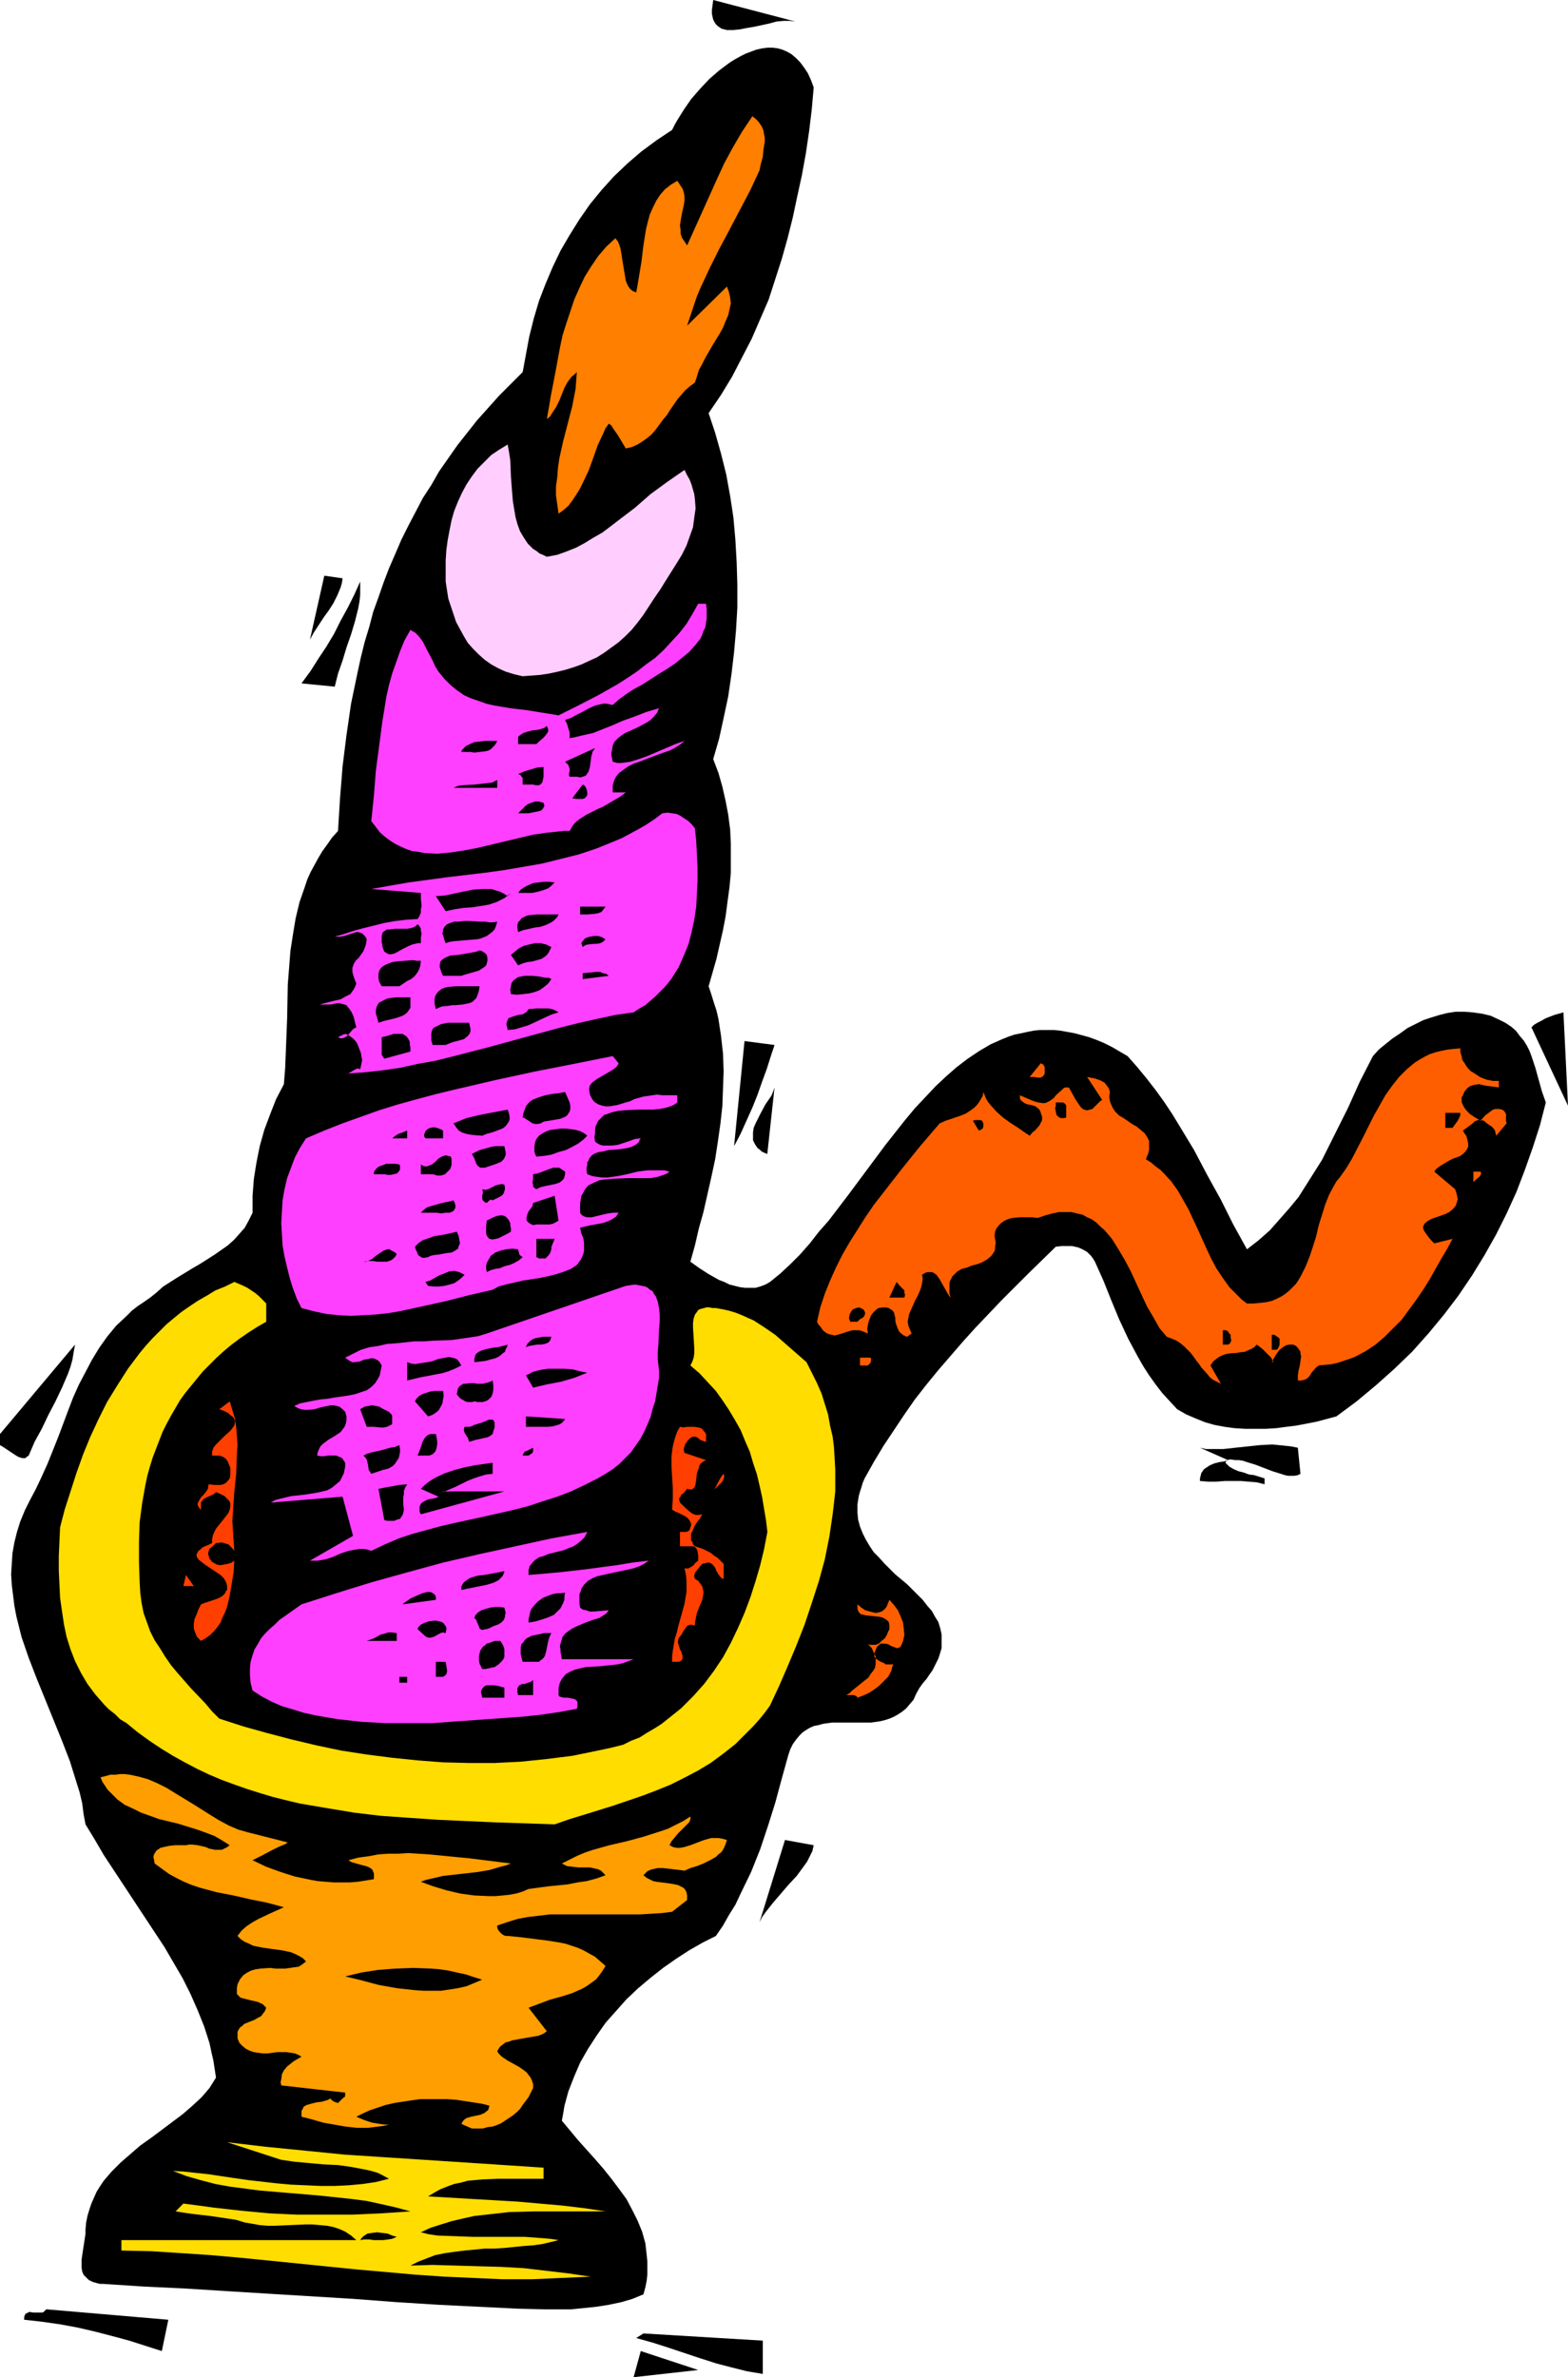 <?xml version="1.0" encoding="UTF-8" standalone="no"?>
<svg
   version="1.0"
   width="102.731mm"
   height="155.711mm"
   id="svg109"
   sodipodi:docname="Candle 39.wmf"
   xmlns:inkscape="http://www.inkscape.org/namespaces/inkscape"
   xmlns:sodipodi="http://sodipodi.sourceforge.net/DTD/sodipodi-0.dtd"
   xmlns="http://www.w3.org/2000/svg"
   xmlns:svg="http://www.w3.org/2000/svg">
  <sodipodi:namedview
     id="namedview109"
     pagecolor="#ffffff"
     bordercolor="#000000"
     borderopacity="0.25"
     inkscape:showpageshadow="2"
     inkscape:pageopacity="0.0"
     inkscape:pagecheckerboard="0"
     inkscape:deskcolor="#d1d1d1"
     inkscape:document-units="mm" />
  <defs
     id="defs1">
    <pattern
       id="WMFhbasepattern"
       patternUnits="userSpaceOnUse"
       width="6"
       height="6"
       x="0"
       y="0" />
  </defs>
  <path
     style="fill:#000000;fill-opacity:1;fill-rule:evenodd;stroke:none"
     d="m 196.965,5.333 -1.293,-0.162 h -1.616 l -1.777,0.162 -1.777,0.485 -3.716,0.808 -1.939,0.323 -1.616,0.323 -1.616,0.162 h -1.616 L 179.353,7.272 178.706,7.11 178.222,6.787 177.737,6.464 177.252,5.979 176.929,5.494 176.606,4.848 176.444,4.201 176.283,3.393 V 2.424 L 176.444,1.293 176.606,0 v 0 z"
     id="path1" />
  <path
     style="fill:#000000;fill-opacity:1;fill-rule:evenodd;stroke:none"
     d="m 201.489,21.653 -0.485,5.494 -0.646,5.333 -0.808,5.494 -0.969,5.333 -1.131,5.171 -1.131,5.333 -1.293,5.171 -1.454,5.171 -1.616,5.009 -1.616,5.009 -2.101,4.848 -2.101,4.848 -2.424,4.686 -2.424,4.686 -2.747,4.525 -3.07,4.525 1.616,4.848 1.454,5.171 1.293,5.171 0.969,5.333 0.808,5.333 0.485,5.494 0.323,5.656 0.162,5.494 v 5.656 l -0.323,5.494 -0.485,5.494 -0.646,5.494 -0.808,5.494 -1.131,5.333 -1.131,5.171 -1.454,5.009 1.293,3.393 0.969,3.393 0.808,3.555 0.646,3.393 0.485,3.717 0.162,3.393 v 3.717 3.555 l -0.323,3.555 -0.485,3.555 -0.485,3.717 -0.646,3.393 -0.808,3.555 -0.808,3.555 -0.969,3.393 -0.969,3.393 0.646,1.939 0.646,2.101 0.646,1.939 0.485,2.101 0.646,4.201 0.485,4.363 0.162,4.363 -0.162,4.363 -0.162,4.363 -0.485,4.363 -0.646,4.525 -0.646,4.201 -0.969,4.525 -1.939,8.564 -1.131,4.04 -0.969,4.201 -1.131,4.04 2.262,1.616 2.262,1.454 2.585,1.454 1.293,0.485 1.293,0.646 1.293,0.323 1.293,0.323 1.293,0.162 h 1.293 1.293 l 1.131,-0.323 1.293,-0.485 1.131,-0.646 2.585,-2.101 2.424,-2.262 2.424,-2.424 2.424,-2.747 2.262,-2.909 2.424,-2.747 4.686,-6.14 4.686,-6.302 4.686,-6.302 4.847,-6.14 2.424,-2.909 2.585,-2.747 2.585,-2.747 2.585,-2.424 2.585,-2.262 2.747,-2.101 2.908,-1.939 2.747,-1.616 2.908,-1.293 1.616,-0.646 1.454,-0.485 1.616,-0.323 1.454,-0.323 1.616,-0.323 1.616,-0.162 h 1.616 1.777 l 1.616,0.162 1.777,0.323 1.777,0.323 1.777,0.485 1.777,0.485 1.777,0.646 1.939,0.808 1.939,0.97 1.939,1.131 1.939,1.131 2.424,2.747 2.262,2.747 2.262,2.909 2.101,2.909 1.939,2.909 1.777,2.909 3.716,6.14 3.232,6.14 3.393,6.14 3.07,6.14 3.393,6.14 2.908,-2.262 2.747,-2.424 2.424,-2.747 2.424,-2.747 2.262,-2.747 1.939,-3.07 1.939,-3.07 1.939,-3.07 1.616,-3.232 1.616,-3.232 3.232,-6.464 2.908,-6.464 3.232,-6.302 1.454,-1.616 1.777,-1.454 1.616,-1.293 1.939,-1.293 1.777,-1.293 1.939,-0.97 1.939,-0.97 1.939,-0.646 2.101,-0.646 1.939,-0.485 2.101,-0.323 h 2.101 l 2.101,0.162 2.262,0.323 2.101,0.485 2.101,0.97 1.616,0.808 1.454,0.97 1.131,0.97 0.969,1.293 0.969,1.131 0.808,1.293 0.646,1.293 0.485,1.293 0.969,2.909 0.808,2.909 0.808,2.909 0.969,2.747 -1.454,5.656 -1.777,5.494 -1.939,5.494 -2.101,5.494 -2.424,5.333 -2.585,5.171 -2.908,5.171 -3.07,5.009 -3.393,5.009 -3.555,4.686 -3.878,4.686 -4.039,4.525 -4.363,4.201 -4.524,4.04 -4.847,4.04 -5.009,3.717 -4.847,1.293 -5.009,0.97 -2.585,0.323 -2.424,0.323 -2.585,0.162 h -2.585 -2.585 l -2.585,-0.162 -2.424,-0.323 -2.585,-0.485 -2.262,-0.646 -2.424,-0.97 -2.262,-0.97 -2.262,-1.293 -1.939,-2.101 -1.777,-1.939 -1.616,-2.101 -1.616,-2.262 -1.454,-2.262 -1.293,-2.262 -2.424,-4.525 -2.262,-4.848 -1.939,-4.686 -1.939,-4.848 -2.101,-4.686 -0.485,-0.808 -0.485,-0.646 -0.485,-0.485 -0.485,-0.485 -1.131,-0.646 -1.131,-0.485 -1.454,-0.323 h -1.293 -1.293 l -1.454,0.162 -6.786,6.625 -6.625,6.625 -6.463,6.787 -3.07,3.393 -3.07,3.555 -3.07,3.555 -2.908,3.555 -2.908,3.717 -2.585,3.717 -2.585,3.878 -2.585,3.878 -2.424,4.04 -2.262,4.04 -0.485,1.131 -0.323,1.131 -0.323,0.97 -0.323,1.131 -0.323,2.101 v 1.939 l 0.162,1.778 0.485,1.778 0.646,1.616 0.808,1.616 0.969,1.616 0.969,1.454 1.293,1.293 1.293,1.454 2.747,2.747 2.908,2.424 2.585,2.585 1.293,1.293 1.131,1.454 1.131,1.293 0.808,1.454 0.808,1.293 0.485,1.616 0.323,1.454 v 1.616 1.778 l -0.485,1.616 -0.323,0.97 -0.485,0.97 -0.485,0.97 -0.485,0.97 -0.808,1.131 -0.646,0.97 -0.969,1.131 -0.808,1.131 -0.808,1.454 -0.646,1.454 -0.969,1.131 -0.808,0.97 -0.969,0.808 -0.969,0.646 -1.131,0.646 -1.131,0.485 -0.969,0.323 -1.293,0.323 -2.262,0.323 h -2.424 -4.847 -2.424 l -2.262,0.323 -1.131,0.323 -0.969,0.162 -1.131,0.485 -0.808,0.485 -0.969,0.646 -0.808,0.808 -0.808,0.97 -0.808,1.131 -0.646,1.293 -0.485,1.454 -1.616,5.817 -1.616,5.979 -1.777,5.656 -1.939,5.817 -2.262,5.656 -2.585,5.332 -1.293,2.747 -1.616,2.585 -1.454,2.585 -1.777,2.585 -3.232,1.616 -3.393,1.939 -3.232,2.101 -3.232,2.262 -3.07,2.424 -3.07,2.585 -2.908,2.747 -2.585,2.909 -2.585,2.909 -2.262,3.232 -2.101,3.232 -1.939,3.393 -1.454,3.393 -1.454,3.717 -0.485,1.778 -0.485,1.778 -0.323,1.939 -0.323,1.778 4.039,4.848 4.201,4.686 2.101,2.424 1.939,2.424 1.939,2.585 1.777,2.424 1.454,2.747 1.293,2.585 1.131,2.747 0.808,2.909 0.162,1.454 0.162,1.454 0.162,1.616 v 1.454 1.616 l -0.162,1.616 -0.323,1.616 -0.485,1.778 -2.747,1.131 -2.747,0.808 -3.07,0.646 -3.07,0.485 -3.07,0.323 -3.232,0.323 h -3.232 -3.232 l -6.625,-0.162 -6.625,-0.323 -6.625,-0.323 -3.232,-0.162 -3.232,-0.162 -10.341,-0.646 -10.664,-0.808 -21.167,-1.293 -10.503,-0.646 -10.341,-0.646 -10.179,-0.485 -9.856,-0.646 H 24.722 l -0.646,-0.162 -1.131,-0.323 -0.969,-0.485 -0.646,-0.646 -0.646,-0.646 -0.323,-0.808 -0.162,-0.97 v -0.97 -0.97 l 0.162,-1.131 0.323,-2.101 0.323,-2.101 0.162,-1.131 v -0.97 l 0.162,-1.778 0.323,-1.616 0.485,-1.616 0.485,-1.454 0.646,-1.454 0.646,-1.454 0.808,-1.293 0.969,-1.454 1.939,-2.262 2.262,-2.262 2.424,-2.101 2.424,-2.101 2.747,-1.939 2.585,-1.939 2.585,-1.939 2.585,-1.939 2.424,-2.101 2.262,-2.101 1.939,-2.262 0.808,-1.293 0.808,-1.293 -0.323,-2.101 -0.323,-2.101 -0.485,-2.101 -0.485,-2.262 -1.293,-4.04 -1.616,-4.04 -1.777,-4.04 -1.939,-3.878 -2.262,-3.878 -2.262,-3.878 -5.009,-7.595 -5.009,-7.595 -5.009,-7.595 -2.262,-3.878 -2.262,-3.717 -0.485,-2.585 -0.323,-2.585 -0.646,-2.747 -0.808,-2.585 -1.616,-5.171 -1.939,-5.009 -4.201,-10.342 -2.101,-5.171 -1.939,-5.009 -1.777,-5.171 -0.646,-2.585 -0.646,-2.585 -0.485,-2.585 -0.323,-2.585 -0.323,-2.585 -0.162,-2.585 0.162,-2.585 0.162,-2.585 0.485,-2.747 0.646,-2.585 0.808,-2.585 1.131,-2.747 1.293,-2.585 1.454,-2.747 1.454,-3.07 1.454,-3.232 2.585,-6.464 2.424,-6.464 1.293,-3.393 1.454,-3.232 1.616,-3.07 1.616,-3.07 1.777,-2.909 1.939,-2.747 2.262,-2.747 2.585,-2.424 1.293,-1.293 1.454,-1.131 1.454,-0.97 1.616,-1.131 1.616,-1.293 1.616,-1.454 3.555,-2.262 3.716,-2.262 1.939,-1.131 1.777,-1.131 1.777,-1.131 1.616,-1.131 1.616,-1.131 1.616,-1.454 1.293,-1.454 1.293,-1.454 0.969,-1.778 0.969,-1.939 v -4.201 l 0.323,-4.201 0.646,-4.04 0.808,-4.04 1.131,-4.04 1.454,-3.878 1.454,-3.717 1.939,-3.717 0.323,-4.04 0.162,-4.04 0.323,-8.241 0.162,-8.403 0.323,-4.04 0.323,-4.201 0.646,-4.201 0.646,-3.878 0.969,-4.04 1.293,-3.717 0.646,-1.939 0.808,-1.778 0.969,-1.778 0.969,-1.778 0.969,-1.616 1.293,-1.778 1.131,-1.616 1.454,-1.616 0.485,-7.918 0.646,-8.08 0.969,-7.756 1.131,-7.756 0.808,-3.878 0.808,-3.878 0.808,-3.717 0.969,-3.878 1.131,-3.717 0.969,-3.717 1.293,-3.555 1.293,-3.717 1.293,-3.393 1.616,-3.717 1.454,-3.393 1.777,-3.555 1.777,-3.393 1.777,-3.393 2.101,-3.232 1.939,-3.393 2.262,-3.232 2.262,-3.232 2.424,-3.07 2.424,-3.07 2.747,-3.07 2.747,-3.07 2.908,-2.909 2.908,-2.909 0.808,-4.363 0.808,-4.363 1.131,-4.525 1.293,-4.363 1.616,-4.201 1.777,-4.201 1.939,-4.04 2.262,-3.878 2.424,-3.878 2.585,-3.717 2.908,-3.555 3.07,-3.393 3.393,-3.232 3.393,-2.909 3.716,-2.747 3.878,-2.585 0.646,-1.293 0.646,-1.131 1.616,-2.585 1.777,-2.585 2.101,-2.424 2.424,-2.585 2.424,-2.101 2.585,-1.939 1.293,-0.808 1.454,-0.808 1.293,-0.646 1.293,-0.485 1.293,-0.485 1.454,-0.323 1.293,-0.162 h 1.293 l 1.293,0.162 1.131,0.323 1.131,0.485 1.131,0.646 1.131,0.97 0.969,0.97 0.969,1.293 0.969,1.454 0.808,1.778 z"
     id="path2" />
  <path
     style="fill:#ff7f00;fill-opacity:1;fill-rule:evenodd;stroke:none"
     d="m 188.078,42.175 -2.262,4.848 -5.009,9.534 -2.585,4.848 -2.424,4.848 -2.262,4.848 -0.969,2.262 -0.808,2.424 -0.808,2.424 -0.808,2.424 9.856,-9.695 0.485,1.293 0.323,1.454 0.162,1.454 -0.323,1.454 -0.323,1.454 -0.646,1.454 -0.646,1.616 -0.808,1.454 -1.777,2.909 -1.777,3.07 -0.808,1.616 -0.808,1.454 -0.485,1.616 -0.485,1.454 -1.293,0.97 -1.131,0.97 -0.969,1.131 -0.969,1.131 -1.777,2.585 -0.808,1.293 -0.969,1.131 -1.777,2.424 -0.969,1.131 -1.131,0.97 -1.131,0.808 -1.293,0.808 -1.454,0.646 -1.454,0.323 -0.485,-0.808 -0.485,-0.808 -0.969,-1.616 -1.131,-1.616 -0.485,-0.808 -0.646,-0.485 -0.808,1.131 -0.646,1.454 -1.293,2.747 -1.131,3.232 -1.131,3.07 -1.454,3.07 -0.808,1.616 -0.808,1.293 -0.969,1.454 -0.969,1.293 -1.131,0.97 -1.293,0.97 -0.323,-2.262 -0.323,-2.262 v -2.262 l 0.323,-2.262 0.162,-2.262 0.323,-2.262 0.969,-4.363 1.131,-4.363 1.131,-4.363 0.808,-4.201 0.162,-2.101 0.162,-2.101 -0.646,0.646 -0.646,0.485 -0.485,0.646 -0.485,0.646 -0.808,1.454 -0.646,1.616 -0.646,1.616 -0.808,1.616 -0.969,1.454 -0.485,0.808 -0.808,0.646 0.485,-2.747 0.485,-2.909 1.131,-5.817 1.131,-6.14 0.646,-3.07 0.969,-3.07 0.969,-2.909 0.969,-2.909 1.293,-2.909 1.293,-2.747 1.616,-2.585 1.777,-2.585 1.939,-2.262 2.262,-2.101 0.646,0.808 0.323,0.808 0.323,0.97 0.162,0.97 0.323,2.101 0.162,0.97 0.162,0.97 0.323,1.939 0.162,0.97 0.323,0.808 0.323,0.646 0.485,0.646 0.646,0.485 0.808,0.323 0.323,-1.778 0.323,-1.939 0.646,-3.878 0.485,-4.04 0.646,-4.04 0.485,-1.939 0.485,-1.778 0.808,-1.778 0.808,-1.616 0.969,-1.454 1.131,-1.293 1.454,-1.131 1.616,-0.97 0.646,0.97 0.646,0.97 0.323,0.97 0.162,0.97 v 0.97 l -0.162,1.131 -0.485,2.101 -0.323,1.939 -0.162,1.131 0.162,0.97 v 0.97 l 0.323,0.97 0.646,0.97 0.646,0.97 7.271,-16.159 1.939,-4.201 2.101,-3.878 2.262,-3.878 2.585,-3.878 0.808,0.646 0.646,0.646 0.485,0.646 0.485,0.808 0.323,0.808 0.162,0.97 0.162,0.808 v 0.97 l -0.323,1.939 -0.162,1.778 -0.485,1.778 z"
     id="path3" />
  <path
     style="fill:#ffceff;fill-opacity:1;fill-rule:evenodd;stroke:none"
     d="m 125.708,110.044 0.323,1.778 0.323,2.101 0.162,4.04 0.323,4.201 0.162,1.939 0.323,1.939 0.323,1.939 0.485,1.778 0.646,1.778 0.969,1.616 0.969,1.454 1.293,1.293 0.808,0.485 0.808,0.646 0.808,0.323 0.969,0.485 2.585,-0.485 2.262,-0.808 2.424,-0.97 2.101,-1.131 2.101,-1.293 2.262,-1.293 1.939,-1.454 2.101,-1.616 4.039,-3.07 3.878,-3.393 4.201,-3.07 2.101,-1.454 2.101,-1.454 0.646,1.293 0.646,1.131 0.485,1.293 0.323,1.131 0.323,1.131 0.162,1.293 0.162,2.262 -0.323,2.262 -0.323,2.424 -0.808,2.262 -0.808,2.262 -1.131,2.262 -1.293,2.101 -2.747,4.363 -1.293,2.101 -1.454,2.101 -2.747,4.201 -1.454,1.939 -1.454,1.778 -1.616,1.616 -1.616,1.454 -1.777,1.293 -1.777,1.293 -1.777,1.131 -1.777,0.808 -2.101,0.97 -1.777,0.646 -2.101,0.646 -1.939,0.485 -2.262,0.485 -2.101,0.323 -2.101,0.162 -2.262,0.162 -2.101,-0.485 -2.101,-0.646 -1.777,-0.808 -1.777,-0.97 -1.616,-1.131 -1.454,-1.293 -1.454,-1.454 -1.293,-1.454 -0.969,-1.616 -0.969,-1.778 -0.969,-1.778 -0.646,-1.939 -0.646,-1.939 -0.646,-1.939 -0.323,-2.101 -0.323,-2.101 v -2.585 -2.585 l 0.162,-2.585 0.323,-2.424 0.485,-2.585 0.485,-2.424 0.646,-2.262 0.969,-2.424 0.969,-2.101 1.131,-2.101 1.293,-1.939 1.454,-1.939 1.616,-1.616 1.777,-1.778 1.939,-1.293 2.101,-1.293 v -0.162 z"
     id="path4" />
  <path
     style="fill:#000000;fill-opacity:1;fill-rule:evenodd;stroke:none"
     d="m 84.829,143.17 -0.162,1.131 -0.323,1.131 -0.808,1.939 -0.969,1.939 -1.131,1.778 -1.293,1.778 -2.424,3.717 -0.969,1.778 3.555,-15.836 z"
     id="path5" />
  <path
     style="fill:#000000;fill-opacity:1;fill-rule:evenodd;stroke:none"
     d="m 82.89,169.994 -8.241,-0.808 2.262,-3.07 1.939,-3.07 1.939,-2.909 1.939,-3.232 1.616,-3.232 1.777,-3.232 1.616,-3.232 1.454,-3.232 v 1.616 1.616 l -0.162,1.616 -0.323,1.778 -0.808,3.232 -0.969,3.232 -1.131,3.232 -0.969,3.232 -1.131,3.232 z"
     id="path6" />
  <path
     style="fill:#ff3fff;fill-opacity:1;fill-rule:evenodd;stroke:none"
     d="m 174.828,149.472 0.162,1.293 v 1.131 1.293 l -0.162,0.97 -0.162,1.131 -0.485,0.97 -0.323,0.97 -0.485,0.97 -1.293,1.616 -1.454,1.616 -1.777,1.454 -1.777,1.454 -1.939,1.293 -2.101,1.293 -4.039,2.585 -2.101,1.131 -1.939,1.293 -1.777,1.293 -1.454,1.293 -0.808,-0.162 -0.808,-0.162 h -0.646 l -0.808,0.162 -1.293,0.323 -1.454,0.646 -1.454,0.808 -1.616,0.808 -1.454,0.808 -1.454,0.485 0.485,0.97 0.323,1.131 0.323,0.97 v 1.454 l 1.616,-0.323 1.293,-0.323 2.908,-0.646 2.424,-0.97 2.424,-0.97 2.585,-1.131 2.747,-0.97 2.908,-1.131 1.616,-0.485 1.616,-0.485 -0.485,1.131 -0.808,0.97 -0.808,0.808 -0.969,0.646 -2.101,1.131 -2.101,0.97 -1.131,0.485 -0.969,0.646 -0.808,0.646 -0.808,0.808 -0.485,0.97 -0.162,1.131 -0.162,0.646 v 0.646 l 0.162,0.808 0.162,0.808 1.131,0.323 h 0.969 l 1.131,-0.162 1.131,-0.162 2.101,-0.646 2.262,-0.808 4.524,-1.939 2.262,-0.97 2.262,-0.808 -1.131,0.97 -1.293,0.808 -1.293,0.646 -1.454,0.485 -3.07,1.131 -2.908,1.131 -1.454,0.485 -1.293,0.646 -1.131,0.808 -1.131,0.808 -0.808,0.97 -0.485,0.97 -0.323,1.293 v 1.616 h 3.232 l -0.808,0.646 -0.969,0.646 -1.939,1.131 -1.939,1.131 -1.131,0.485 -0.969,0.485 -1.939,0.97 -1.777,1.131 -0.808,0.646 -0.646,0.646 -0.485,0.808 -0.485,0.808 h -1.454 l -1.454,0.162 -3.07,0.323 -3.232,0.485 -3.393,0.808 -3.393,0.808 -3.393,0.808 -3.393,0.808 -3.393,0.646 -3.232,0.485 -3.393,0.323 -3.07,-0.162 -1.616,-0.323 -1.454,-0.162 -1.454,-0.485 -1.454,-0.646 -1.293,-0.646 -1.293,-0.808 -1.293,-0.97 -1.293,-1.131 -0.969,-1.293 -1.131,-1.454 0.646,-6.302 0.485,-6.14 0.808,-6.14 0.808,-6.14 0.485,-2.909 0.485,-3.07 0.646,-2.909 0.808,-2.909 0.969,-2.747 0.969,-2.747 1.131,-2.747 1.454,-2.585 0.485,0.323 0.646,0.323 0.969,0.97 0.969,1.293 0.808,1.616 1.616,3.07 0.646,1.454 0.808,1.293 1.454,1.778 1.616,1.616 1.616,1.293 1.616,1.131 1.777,0.808 1.939,0.646 1.777,0.646 2.101,0.485 3.878,0.646 4.039,0.485 4.039,0.646 1.939,0.323 1.939,0.323 4.847,-2.424 5.009,-2.585 4.847,-2.747 2.262,-1.454 2.424,-1.616 2.262,-1.778 2.262,-1.616 2.101,-1.939 1.939,-2.101 1.939,-2.101 1.777,-2.262 1.454,-2.424 1.454,-2.585 z"
     id="path7" />
  <path
     style="fill:#000000;fill-opacity:1;fill-rule:evenodd;stroke:none"
     d="m 135.403,179.689 0.323,0.808 v 0.646 l -0.323,0.485 -0.485,0.646 -0.485,0.485 -1.131,0.97 -0.485,0.485 h -4.524 v -0.646 -0.646 -0.485 l 0.323,-0.323 0.485,-0.323 0.485,-0.323 0.969,-0.323 1.293,-0.323 1.454,-0.162 1.131,-0.323 0.646,-0.323 z"
     id="path8" />
  <path
     style="fill:#000000;fill-opacity:1;fill-rule:evenodd;stroke:none"
     d="m 123.123,183.406 -0.323,0.646 -0.323,0.485 -0.485,0.485 -0.485,0.485 -0.646,0.323 -0.646,0.162 -1.293,0.162 -1.454,0.162 -1.131,-0.162 h -0.646 -0.646 -0.323 -0.485 l 0.162,-0.485 0.323,-0.323 0.646,-0.646 0.969,-0.485 1.131,-0.485 1.454,-0.162 1.293,-0.162 h 1.454 z"
     id="path9" />
  <path
     style="fill:#000000;fill-opacity:1;fill-rule:evenodd;stroke:none"
     d="m 142.836,192.293 h -1.777 l -0.162,-0.323 v -0.485 l 0.162,-0.646 v -0.485 l -0.162,-0.485 -0.162,-0.485 -0.323,-0.323 -0.485,-0.485 7.433,-3.393 -0.323,0.485 -0.323,0.485 -0.323,1.293 -0.162,1.293 -0.162,1.131 -0.323,1.131 -0.323,0.485 -0.323,0.485 -0.323,0.162 -0.485,0.162 -0.646,0.162 z"
     id="path10" />
  <path
     style="fill:#000000;fill-opacity:1;fill-rule:evenodd;stroke:none"
     d="m 134.595,189.87 v 2.424 l -0.162,0.808 -0.162,0.646 -0.323,0.323 -0.162,0.162 -0.323,0.162 h -0.808 l -0.646,-0.162 v 0 h -2.585 v 0 -0.808 -0.808 l -0.485,-0.646 -0.162,-0.162 -0.485,-0.162 1.454,-0.646 1.616,-0.485 1.616,-0.485 z"
     id="path11" />
  <path
     style="fill:#000000;fill-opacity:1;fill-rule:evenodd;stroke:none"
     d="m 123.123,195.04 h -10.826 l 1.131,-0.485 1.293,-0.162 2.747,-0.162 1.454,-0.162 1.454,-0.162 1.454,-0.162 1.293,-0.646 z"
     id="path12" />
  <path
     style="fill:#000000;fill-opacity:1;fill-rule:evenodd;stroke:none"
     d="m 145.421,196.818 -0.323,0.485 -0.323,0.323 -0.485,0.162 h -0.485 -1.131 l -0.969,-0.162 2.585,-3.393 v 0 l 0.323,0.162 0.323,0.323 0.323,0.646 0.162,0.808 z"
     id="path13" />
  <path
     style="fill:#000000;fill-opacity:1;fill-rule:evenodd;stroke:none"
     d="m 134.595,198.757 0.162,0.485 v 0.485 l -0.162,0.162 -0.162,0.323 -0.485,0.485 -0.646,0.162 -0.808,0.162 -1.616,0.323 h -0.646 -1.939 l 0.485,-0.485 0.646,-0.646 0.646,-0.646 0.646,-0.485 0.808,-0.323 0.969,-0.323 h 0.969 z"
     id="path14" />
  <path
     style="fill:#ff3fff;fill-opacity:1;fill-rule:evenodd;stroke:none"
     d="m 172.082,205.059 0.323,3.232 0.162,3.232 0.162,3.232 v 3.232 l -0.162,3.232 -0.162,3.232 -0.485,3.232 -0.646,3.07 -0.808,3.07 -1.131,2.747 -1.293,2.909 -0.808,1.293 -0.808,1.293 -0.969,1.293 -0.969,1.131 -1.131,1.131 -1.131,1.131 -1.131,0.97 -1.293,1.131 -1.454,0.808 -1.454,0.97 -4.524,0.646 -4.524,0.97 -4.363,0.97 -4.524,1.131 -8.887,2.424 -8.887,2.424 -8.725,2.262 -4.524,1.131 -4.524,0.808 -4.363,0.97 -4.524,0.646 -4.524,0.485 -4.524,0.323 h 0.485 l 0.485,-0.162 0.808,-0.485 0.808,-0.485 0.485,-0.162 0.646,0.162 0.162,-0.646 0.162,-0.808 0.162,-0.808 -0.162,-0.808 -0.162,-0.97 -0.323,-0.808 -0.323,-0.808 -0.323,-0.808 -0.485,-0.646 -0.485,-0.485 -0.646,-0.485 -0.485,-0.323 -0.646,-0.323 -0.646,0.162 -0.646,0.323 -0.646,0.323 0.323,0.162 0.485,0.162 0.646,-0.162 0.646,-0.323 0.485,-0.485 0.808,-0.97 0.485,-0.485 0.646,-0.323 -0.323,-1.293 -0.323,-1.293 -0.485,-1.131 -0.646,-0.97 -0.323,-0.323 -0.323,-0.485 -0.485,-0.162 -0.646,-0.162 -0.646,-0.162 h -0.646 l -0.646,0.162 -0.969,0.162 h -2.585 l 1.131,-0.323 1.293,-0.323 1.293,-0.323 1.454,-0.323 1.131,-0.646 0.646,-0.323 0.646,-0.323 0.323,-0.485 0.485,-0.646 0.323,-0.646 0.323,-0.808 -0.485,-1.293 -0.323,-0.97 -0.162,-0.808 v -0.808 l 0.162,-0.485 0.162,-0.485 0.485,-0.808 0.485,-0.485 0.323,-0.323 0.808,-1.131 0.323,-0.485 0.323,-0.808 0.323,-0.97 0.162,-1.131 -0.323,-0.646 -0.485,-0.485 -0.323,-0.323 -0.485,-0.162 -0.485,-0.162 h -0.485 l -0.969,0.323 -2.101,0.646 -1.131,0.162 h -0.485 -0.646 l 2.262,-0.646 2.424,-0.808 2.424,-0.646 2.585,-0.646 2.585,-0.646 2.747,-0.485 2.747,-0.323 2.747,-0.162 0.485,-0.808 0.323,-0.808 v -0.808 l 0.162,-0.808 -0.162,-1.778 v -1.454 l -12.28,-0.97 4.524,-0.808 4.686,-0.808 9.533,-1.293 9.533,-1.131 4.686,-0.646 4.686,-0.808 4.686,-0.808 4.524,-1.131 4.524,-1.131 4.363,-1.454 4.363,-1.778 1.939,-0.808 2.101,-1.131 2.101,-1.131 1.939,-1.131 1.939,-1.293 1.939,-1.454 1.293,-0.162 1.131,0.162 1.131,0.162 0.969,0.485 0.969,0.646 0.969,0.646 0.808,0.808 z"
     id="path15" />
  <path
     style="fill:#000000;fill-opacity:1;fill-rule:evenodd;stroke:none"
     d="m 137.342,218.471 -0.808,0.808 -0.808,0.646 -1.293,0.485 -1.131,0.323 -1.454,0.323 h -1.293 -1.131 -1.131 l 0.646,-0.808 0.969,-0.646 0.969,-0.485 1.131,-0.485 1.293,-0.162 1.293,-0.162 h 1.454 z"
     id="path16" />
  <path
     style="fill:#000000;fill-opacity:1;fill-rule:evenodd;stroke:none"
     d="m 125.708,221.865 0.808,-0.808 -0.808,0.646 -0.808,0.646 -0.969,0.485 -0.969,0.485 -1.939,0.646 -1.939,0.323 -2.101,0.323 -2.262,0.162 -2.101,0.323 -2.262,0.485 -2.424,-3.717 2.262,-0.162 2.262,-0.485 2.262,-0.485 2.424,-0.485 2.262,-0.162 h 1.131 1.131 l 0.969,0.323 1.131,0.323 0.969,0.485 z"
     id="path17" />
  <path
     style="fill:#000000;fill-opacity:1;fill-rule:evenodd;stroke:none"
     d="m 149.945,224.45 -0.485,0.646 -0.485,0.646 -0.808,0.323 -0.808,0.162 -1.939,0.162 h -1.777 v -1.939 z"
     id="path18" />
  <path
     style="fill:#000000;fill-opacity:1;fill-rule:evenodd;stroke:none"
     d="m 138.312,226.389 -0.323,0.646 -0.485,0.485 -0.485,0.485 -0.485,0.323 -1.293,0.646 -1.454,0.485 -1.293,0.162 -1.454,0.323 -1.454,0.323 -1.293,0.485 -0.162,-0.97 v -0.808 l 0.162,-0.646 0.485,-0.485 0.323,-0.485 0.646,-0.323 0.646,-0.323 0.808,-0.162 1.777,-0.162 h 1.939 1.777 z"
     id="path19" />
  <path
     style="fill:#000000;fill-opacity:1;fill-rule:evenodd;stroke:none"
     d="m 123.123,228.167 -0.323,1.131 -0.323,0.808 -0.646,0.646 -0.646,0.485 -0.646,0.485 -0.808,0.323 -0.808,0.323 -0.808,0.162 -1.939,0.162 -1.939,0.162 -1.939,0.162 -0.969,0.162 -0.969,0.323 -0.323,-0.808 -0.162,-0.646 -0.162,-0.485 -0.162,-0.485 0.162,-0.646 v -0.323 l 0.323,-0.646 0.646,-0.646 0.808,-0.323 0.969,-0.323 h 1.131 l 1.293,-0.162 h 1.293 l 2.585,0.162 h 1.293 l 1.131,0.162 h 0.969 l 0.969,-0.162 z"
     id="path20" />
  <path
     style="fill:#000000;fill-opacity:1;fill-rule:evenodd;stroke:none"
     d="m 104.218,233.499 h -0.808 l -0.646,0.162 -0.646,0.162 -0.808,0.323 -1.616,0.808 -1.454,0.808 -0.646,0.323 -0.808,0.162 h -0.485 l -0.646,-0.323 -0.485,-0.323 -0.323,-0.808 -0.162,-0.485 v -0.485 l -0.162,-0.485 v -0.808 -0.808 l 0.162,-0.646 0.162,-0.323 0.485,-0.323 0.485,-0.323 h 0.646 l 1.293,-0.162 h 1.616 1.454 l 0.808,-0.162 0.646,-0.162 0.646,-0.323 0.485,-0.485 0.485,0.485 0.323,0.646 v 0.485 l 0.162,0.646 -0.162,1.131 z"
     id="path21" />
  <path
     style="fill:#000000;fill-opacity:1;fill-rule:evenodd;stroke:none"
     d="m 149.945,232.53 -0.646,0.646 -0.646,0.323 -0.808,0.162 h -0.646 l -1.616,0.162 -0.646,0.162 -0.646,0.485 -0.162,-0.485 -0.162,-0.485 0.162,-0.323 0.323,-0.323 0.162,-0.323 0.485,-0.323 0.969,-0.323 0.969,-0.162 h 1.131 l 0.969,0.323 0.485,0.323 z"
     id="path22" />
  <path
     style="fill:#000000;fill-opacity:1;fill-rule:evenodd;stroke:none"
     d="m 136.534,234.469 -0.323,0.646 -0.323,0.646 -0.323,0.485 -0.485,0.485 -0.969,0.646 -1.131,0.323 -1.131,0.323 -1.293,0.162 -1.131,0.323 -1.131,0.485 -1.777,-2.585 0.969,-0.808 0.969,-0.808 1.293,-0.646 1.293,-0.323 1.454,-0.323 h 1.293 l 1.454,0.323 0.646,0.323 z"
     id="path23" />
  <path
     style="fill:#000000;fill-opacity:1;fill-rule:evenodd;stroke:none"
     d="m 120.538,236.408 0.162,0.808 v 0.646 l -0.162,0.646 -0.162,0.485 -0.323,0.323 -0.485,0.323 -0.969,0.646 -1.131,0.323 -1.131,0.323 -1.131,0.323 -0.969,0.323 h -4.524 l -0.323,-0.646 -0.162,-0.485 -0.323,-0.97 v -0.808 l 0.162,-0.646 0.485,-0.485 0.485,-0.323 0.646,-0.323 0.808,-0.323 1.939,-0.162 1.939,-0.323 1.777,-0.323 0.808,-0.162 0.808,-0.323 0.485,0.162 0.323,0.162 0.485,0.323 z"
     id="path24" />
  <path
     style="fill:#000000;fill-opacity:1;fill-rule:evenodd;stroke:none"
     d="m 104.218,237.862 -0.162,1.293 -0.323,0.97 -0.485,0.808 -0.646,0.808 -0.808,0.646 -0.969,0.485 -0.969,0.646 -0.969,0.646 h -4.363 l -0.646,-1.131 -0.162,-0.97 v -0.97 l 0.162,-0.646 0.323,-0.646 0.485,-0.485 0.808,-0.485 0.808,-0.323 0.808,-0.323 1.131,-0.162 1.939,-0.162 2.101,-0.162 0.969,0.162 z"
     id="path25" />
  <path
     style="fill:#000000;fill-opacity:1;fill-rule:evenodd;stroke:none"
     d="m 150.753,241.579 -6.463,0.808 v -1.454 l 1.777,-0.162 1.616,-0.162 h 0.969 l 0.646,0.323 0.808,0.162 z"
     id="path26" />
  <path
     style="fill:#000000;fill-opacity:1;fill-rule:evenodd;stroke:none"
     d="m 136.534,242.387 -0.808,1.131 -0.969,0.808 -1.131,0.808 -1.293,0.485 -1.293,0.323 -1.454,0.162 -1.616,0.162 -1.454,-0.162 -0.162,-1.131 0.162,-0.808 0.162,-0.808 0.485,-0.646 0.646,-0.485 0.485,-0.323 0.808,-0.162 0.808,-0.162 h 1.777 l 1.777,0.162 1.616,0.323 h 0.808 z"
     id="path27" />
  <path
     style="fill:#000000;fill-opacity:1;fill-rule:evenodd;stroke:none"
     d="m 118.76,244.164 -0.162,1.131 -0.323,0.97 -0.323,0.808 -0.485,0.485 -0.485,0.485 -0.808,0.323 -0.808,0.162 -0.808,0.162 -1.777,0.162 h -0.808 l -0.969,0.162 -1.616,0.162 -0.808,0.323 -0.646,0.323 -0.323,-1.293 V 247.396 l 0.162,-0.808 0.485,-0.808 0.485,-0.485 0.646,-0.485 0.808,-0.323 0.808,-0.162 1.939,-0.162 h 5.009 z"
     id="path28" />
  <path
     style="fill:#000000;fill-opacity:1;fill-rule:evenodd;stroke:none"
     d="m 101.633,246.911 v 0.97 0.808 0.808 l -0.323,0.485 -0.323,0.485 -0.485,0.485 -0.485,0.323 -0.646,0.323 -1.454,0.485 -2.747,0.646 -1.454,0.485 -0.323,-1.293 -0.323,-0.97 v -0.808 l 0.162,-0.808 0.323,-0.646 0.323,-0.485 0.646,-0.323 0.646,-0.323 0.646,-0.323 0.808,-0.162 1.616,-0.162 h 1.777 z"
     id="path29" />
  <path
     style="fill:#000000;fill-opacity:1;fill-rule:evenodd;stroke:none"
     d="m 138.312,250.628 -1.616,0.485 -1.454,0.646 -3.07,1.454 -1.454,0.646 -1.616,0.485 -1.616,0.485 -1.777,0.162 -0.162,-0.808 -0.162,-0.646 0.162,-0.646 0.162,-0.323 0.162,-0.485 0.485,-0.162 0.808,-0.323 1.131,-0.323 1.131,-0.162 0.808,-0.485 0.323,-0.323 0.323,-0.485 1.939,-0.162 h 2.101 0.969 l 0.808,0.162 0.808,0.323 z"
     id="path30" />
  <path
     style="fill:#000000;fill-opacity:1;fill-rule:evenodd;stroke:none"
     d="m 388.274,273.735 -9.048,-19.391 0.646,-0.646 0.808,-0.485 0.969,-0.485 1.131,-0.646 2.101,-0.808 2.262,-0.646 z"
     id="path31" />
  <path
     style="fill:#000000;fill-opacity:1;fill-rule:evenodd;stroke:none"
     d="m 116.175,253.213 0.162,0.808 0.162,0.646 v 0.646 l -0.162,0.485 -0.323,0.485 -0.323,0.323 -0.808,0.646 -1.131,0.323 -1.293,0.323 -0.969,0.323 -1.131,0.485 h -3.232 l -0.323,-1.131 v -0.97 -0.808 l 0.162,-0.646 0.323,-0.646 0.646,-0.323 0.646,-0.323 0.646,-0.323 0.808,-0.162 0.808,-0.162 h 1.777 z"
     id="path32" />
  <path
     style="fill:#000000;fill-opacity:1;fill-rule:evenodd;stroke:none"
     d="m 101.633,260.323 -6.463,1.778 -0.323,-0.485 -0.323,-0.485 v -0.646 -0.808 -0.646 -0.808 -0.646 -0.808 l 1.454,-0.323 1.454,-0.485 h 1.131 0.646 0.485 l 0.485,0.323 0.323,0.162 0.323,0.323 0.323,0.485 0.323,0.646 v 0.646 l 0.162,0.808 z"
     id="path33" />
  <path
     style="fill:#000000;fill-opacity:1;fill-rule:evenodd;stroke:none"
     d="m 191.794,258.707 -0.969,2.909 -0.969,3.07 -1.131,3.07 -1.131,3.232 -1.293,3.232 -1.454,3.232 -1.454,3.232 -1.616,3.07 2.585,-26.016 z"
     id="path34" />
  <path
     style="fill:#ff5e00;fill-opacity:1;fill-rule:evenodd;stroke:none"
     d="m 371.147,267.595 v 1.616 l -1.131,-0.162 -1.293,-0.162 -1.131,-0.162 -1.293,-0.323 -1.293,0.162 -0.485,0.162 -0.485,0.162 -0.485,0.323 -0.485,0.485 -0.485,0.646 -0.323,0.808 -0.323,0.485 v 0.646 0.485 l 0.162,0.485 0.485,0.97 0.646,0.808 0.808,0.808 0.969,0.646 0.808,0.485 0.808,0.485 1.131,-1.293 1.293,-0.97 0.646,-0.485 0.646,-0.162 h 0.808 l 0.808,0.162 0.485,0.323 0.323,0.485 0.162,0.323 v 0.97 0.323 0.485 l 0.162,0.485 -2.585,3.07 -0.162,-0.646 -0.162,-0.646 -0.323,-0.485 -0.485,-0.485 -0.969,-0.646 -0.969,-0.808 -0.808,-0.162 h -0.646 l -0.808,0.323 -0.485,0.485 -1.293,0.97 -1.131,0.808 0.323,0.646 0.485,0.646 0.162,0.485 0.162,0.646 0.162,0.808 v 0.808 l -0.323,0.646 -0.485,0.646 -0.485,0.485 -0.646,0.485 -0.808,0.323 -0.969,0.323 -0.969,0.485 -1.616,0.97 -0.808,0.485 -0.808,0.646 -0.485,0.646 5.171,4.363 0.323,0.97 0.162,0.646 0.162,0.808 -0.162,0.646 -0.162,0.485 -0.162,0.485 -0.646,0.808 -0.969,0.808 -0.969,0.485 -2.262,0.808 -0.969,0.323 -0.969,0.485 -0.646,0.485 -0.323,0.323 -0.162,0.323 -0.162,0.323 v 0.485 l 0.162,0.485 0.323,0.485 0.323,0.485 0.485,0.646 0.646,0.808 0.808,0.808 4.524,-1.131 -1.293,2.424 -1.454,2.424 -2.908,5.171 -1.616,2.585 -1.777,2.585 -1.777,2.424 -1.777,2.424 -2.101,2.101 -2.101,2.101 -2.262,1.939 -2.424,1.616 -2.747,1.454 -1.293,0.485 -1.454,0.485 -1.454,0.485 -1.454,0.323 -1.616,0.162 -1.616,0.162 -0.646,0.485 -1.131,1.293 -0.485,0.808 -0.646,0.646 -0.646,0.323 -0.808,0.162 h -0.323 -0.485 v -1.293 l 0.162,-1.131 0.323,-1.293 0.162,-1.131 0.162,-1.131 -0.162,-0.646 v -0.485 l -0.323,-0.485 -0.323,-0.485 -0.485,-0.485 -0.646,-0.323 h -0.969 l -0.808,0.162 -0.808,0.485 -0.808,0.646 -0.646,0.808 -0.485,0.808 -0.485,0.808 -0.323,0.646 h 0.162 l 0.162,-0.162 v -0.162 l -0.162,-0.162 -0.323,-0.646 -0.646,-0.646 -1.454,-1.454 -0.808,-0.646 -0.646,-0.485 -0.646,0.646 -0.808,0.485 -0.808,0.323 -0.646,0.323 -1.454,0.162 -0.808,0.162 h -0.646 l -1.454,0.162 -0.646,0.162 -0.808,0.323 -0.646,0.323 -0.646,0.485 -0.808,0.646 -0.646,0.97 2.585,4.525 -0.969,-0.485 -0.969,-0.485 -0.808,-0.646 -0.646,-0.808 -1.454,-1.616 -0.646,-0.97 -0.646,-0.808 -1.293,-1.778 -0.808,-0.808 -0.808,-0.808 -0.969,-0.808 -0.969,-0.646 -1.131,-0.485 -1.293,-0.485 -0.808,-0.97 -0.969,-1.131 -1.454,-2.585 -1.616,-2.747 -1.293,-2.747 -2.747,-5.979 -1.454,-2.747 -1.616,-2.747 -1.616,-2.585 -1.777,-2.101 -1.131,-0.97 -0.969,-0.97 -1.131,-0.808 -1.131,-0.485 -1.131,-0.646 -1.454,-0.323 -1.293,-0.323 h -1.454 -1.616 l -1.616,0.323 -1.777,0.485 -1.939,0.646 -1.293,-0.162 h -1.616 -1.616 l -1.616,0.162 -0.808,0.162 -0.808,0.323 -0.646,0.323 -0.646,0.485 -0.485,0.485 -0.646,0.808 -0.323,0.808 -0.162,0.97 0.162,0.97 0.162,0.808 -0.162,0.808 v 0.646 l -0.162,0.646 -0.323,0.485 -0.323,0.485 -0.485,0.485 -0.808,0.646 -1.131,0.646 -1.293,0.485 -1.293,0.323 -1.131,0.485 -1.293,0.323 -1.131,0.646 -0.808,0.808 -0.485,0.485 -0.162,0.485 -0.323,0.485 -0.162,0.646 v 0.808 0.808 0.97 l 0.323,0.97 -0.323,-0.323 -0.323,-0.485 -0.646,-1.131 -1.454,-2.585 -0.323,-0.485 -0.485,-0.646 -0.485,-0.323 -0.485,-0.323 h -0.646 -0.646 l -0.485,0.162 -0.808,0.485 0.162,0.97 -0.162,1.131 -0.162,0.808 -0.323,0.97 -0.808,1.778 -0.485,0.808 -0.323,0.808 -0.808,1.778 -0.323,0.808 -0.162,0.808 -0.162,0.97 0.162,0.97 0.323,0.808 0.485,1.131 -1.131,0.808 -0.808,-0.323 -0.646,-0.485 -0.485,-0.485 -0.323,-0.646 -0.485,-1.293 -0.162,-0.808 v -0.646 l -0.323,-1.293 -0.323,-0.485 -0.485,-0.323 -0.485,-0.323 -0.646,-0.162 h -0.808 l -1.131,0.162 -0.646,0.485 -0.646,0.646 -0.485,0.646 -0.323,0.808 -0.323,0.808 -0.162,0.808 -0.162,0.97 0.162,1.131 -1.131,-0.485 -0.969,-0.323 h -0.808 -0.969 l -1.616,0.485 -1.454,0.485 -0.646,0.162 -0.646,0.162 -0.646,-0.162 -0.808,-0.162 -0.646,-0.323 -0.808,-0.646 -0.646,-0.97 -0.485,-0.485 -0.323,-0.646 0.808,-3.555 1.131,-3.393 1.293,-3.232 1.454,-3.232 1.616,-3.232 1.777,-3.07 1.939,-3.07 1.939,-3.07 2.101,-3.07 2.262,-2.909 4.524,-5.817 4.686,-5.817 4.847,-5.656 1.454,-0.646 3.393,-1.131 1.616,-0.646 1.454,-0.97 0.646,-0.485 0.646,-0.646 0.485,-0.646 0.485,-0.808 0.485,-0.808 0.162,-0.97 0.323,0.808 0.323,0.808 0.485,0.808 0.646,0.808 1.454,1.616 1.616,1.454 1.777,1.293 1.777,1.131 1.616,1.131 1.454,0.97 0.646,-0.808 0.646,-0.485 1.131,-1.293 0.323,-0.646 0.323,-0.646 v -0.808 l -0.323,-0.97 -0.162,-0.485 -0.323,-0.485 -0.808,-0.646 -0.969,-0.323 -0.969,-0.162 -0.808,-0.323 -0.646,-0.485 -0.323,-0.323 -0.162,-0.323 v -0.323 -0.485 l 1.131,0.485 1.131,0.485 1.131,0.485 1.131,0.323 1.131,0.162 h 0.485 l 0.485,-0.162 0.646,-0.323 0.485,-0.323 0.646,-0.485 0.485,-0.646 1.616,-1.454 0.323,-0.323 0.323,-0.162 h 0.485 0.485 l 0.808,1.454 0.808,1.454 0.969,1.454 0.485,0.646 0.646,0.485 0.808,0.162 0.646,-0.162 0.646,-0.162 0.485,-0.485 0.969,-0.97 0.485,-0.485 0.485,-0.323 -3.716,-5.656 1.777,0.323 0.969,0.323 0.808,0.323 0.808,0.485 0.485,0.646 0.485,0.646 0.323,0.97 -0.162,0.808 v 0.646 l 0.162,0.808 0.162,0.485 0.485,1.131 0.646,0.97 0.969,0.97 1.131,0.646 2.101,1.454 1.131,0.646 0.969,0.808 0.969,0.808 0.646,0.97 0.485,0.97 v 0.646 0.646 0.808 l -0.162,0.808 -0.323,0.808 -0.323,0.808 1.293,0.808 1.131,0.97 1.131,0.808 0.969,0.97 1.777,1.939 1.616,2.262 1.293,2.262 1.293,2.262 2.262,4.848 2.262,5.009 1.131,2.424 1.293,2.424 1.616,2.424 1.616,2.262 2.101,2.101 0.969,0.97 1.293,0.97 h 1.616 l 1.616,-0.162 1.454,-0.162 1.454,-0.323 1.131,-0.485 1.293,-0.646 0.969,-0.646 0.969,-0.808 0.808,-0.808 0.808,-0.808 0.646,-0.97 0.646,-1.131 1.131,-2.262 0.969,-2.424 0.808,-2.424 0.808,-2.585 0.646,-2.747 0.808,-2.585 0.808,-2.585 0.969,-2.424 1.131,-2.101 0.646,-1.131 0.808,-0.97 1.616,-2.262 1.454,-2.424 2.747,-5.332 1.293,-2.585 1.293,-2.585 1.454,-2.585 1.454,-2.585 1.616,-2.262 1.777,-2.262 1.939,-1.939 0.969,-0.808 0.969,-0.808 1.293,-0.808 1.131,-0.646 1.293,-0.646 1.454,-0.485 1.293,-0.323 1.616,-0.323 1.454,-0.162 1.777,-0.162 v 0.97 l 0.323,0.97 0.162,0.97 0.485,0.646 0.485,0.808 0.485,0.646 0.646,0.646 0.808,0.485 1.454,0.97 1.616,0.646 1.616,0.323 z"
     id="path35" />
  <path
     style="fill:#ff3fff;fill-opacity:1;fill-rule:evenodd;stroke:none"
     d="m 153.177,263.232 -0.323,0.646 -0.485,0.485 -0.646,0.485 -0.808,0.485 -3.07,1.778 -0.646,0.485 -0.646,0.485 -0.485,0.646 -0.162,0.646 v 0.646 l 0.162,0.97 0.485,0.97 0.323,0.485 0.485,0.485 0.808,0.485 0.969,0.323 0.808,0.162 h 0.969 l 0.969,-0.162 0.969,-0.162 2.101,-0.646 1.131,-0.323 0.969,-0.485 2.262,-0.646 1.131,-0.162 1.131,-0.162 1.131,-0.162 1.293,0.162 h 3.716 v 1.778 l -0.646,0.485 -0.646,0.323 -1.454,0.485 -1.616,0.323 -1.616,0.162 h -3.555 l -3.555,0.162 -1.616,0.162 -1.454,0.323 -1.293,0.485 -0.646,0.162 -0.485,0.485 -0.485,0.485 -0.485,0.485 -0.323,0.646 -0.323,0.646 -0.162,0.808 v 0.97 l -0.162,0.97 0.162,1.131 0.646,0.485 0.646,0.323 0.646,0.162 h 0.808 1.454 l 1.454,-0.162 1.454,-0.485 1.454,-0.485 1.293,-0.485 1.454,-0.162 -0.323,0.485 -0.162,0.485 -0.808,0.646 -0.969,0.485 -1.131,0.323 -2.262,0.323 -2.424,0.162 -1.131,0.323 -1.131,0.162 -0.969,0.323 -0.808,0.485 -0.646,0.808 -0.162,0.485 -0.323,0.485 v 0.646 l -0.162,0.646 v 0.808 l 0.162,0.808 1.293,0.485 1.131,0.162 1.293,0.162 h 1.293 l 2.424,-0.323 2.424,-0.485 2.585,-0.646 2.585,-0.323 h 1.293 1.293 1.454 l 1.293,0.323 -0.646,0.485 -0.808,0.323 -1.454,0.485 -1.777,0.323 h -1.939 -3.716 l -3.716,0.162 -1.777,0.162 -1.454,0.162 -1.454,0.646 -0.646,0.323 -0.646,0.323 -0.485,0.485 -0.485,0.646 -0.323,0.646 -0.485,0.808 -0.162,0.97 -0.162,0.97 v 1.131 1.131 l 0.323,0.485 0.485,0.323 0.323,0.162 0.646,0.162 h 1.131 l 1.293,-0.323 1.293,-0.323 1.454,-0.323 1.293,-0.162 h 1.293 l -0.323,0.485 -0.323,0.485 -0.969,0.646 -0.969,0.485 -1.454,0.485 -2.747,0.485 -1.454,0.323 -1.293,0.323 0.323,1.454 0.485,1.131 0.162,1.131 v 0.97 0.97 l -0.162,0.808 -0.323,0.808 -0.323,0.646 -0.485,0.646 -0.485,0.646 -1.454,0.97 -1.616,0.646 -1.939,0.646 -1.939,0.485 -2.262,0.485 -4.201,0.646 -2.101,0.485 -2.101,0.485 -1.777,0.485 -1.454,0.808 -5.655,1.293 -5.655,1.454 -5.817,1.293 -5.978,1.293 -2.908,0.485 -3.07,0.323 -3.07,0.162 -2.908,0.162 -3.07,-0.162 -3.07,-0.323 -3.07,-0.646 -3.07,-0.808 -1.131,-2.262 -0.969,-2.585 -0.808,-2.585 -0.646,-2.585 -0.646,-2.747 -0.485,-2.747 -0.162,-2.747 -0.162,-2.747 0.162,-2.909 0.162,-2.747 0.485,-2.747 0.646,-2.747 0.969,-2.585 0.969,-2.585 1.293,-2.424 1.454,-2.262 4.524,-1.939 4.524,-1.778 4.524,-1.616 4.524,-1.616 4.686,-1.454 4.686,-1.293 4.847,-1.293 4.686,-1.131 9.695,-2.262 9.695,-2.101 9.856,-1.939 9.695,-1.939 z"
     id="path36" />
  <path
     style="fill:#ff5e00;fill-opacity:1;fill-rule:evenodd;stroke:none"
     d="m 258.688,265.817 -0.323,0.485 -0.323,0.323 -0.485,0.162 h -0.485 l -1.131,-0.162 h -0.969 l 2.747,-3.393 0.323,0.162 0.323,0.162 0.323,0.646 v 0.808 z"
     id="path37" />
  <path
     style="fill:#000000;fill-opacity:1;fill-rule:evenodd;stroke:none"
     d="m 190.017,285.693 -0.808,-0.323 -0.646,-0.323 -0.485,-0.485 -0.485,-0.323 -0.646,-0.97 -0.485,-0.97 v -0.97 -0.97 l 0.162,-1.131 0.485,-1.131 1.131,-2.262 1.293,-2.424 1.454,-2.101 0.485,-1.131 0.323,-0.97 -1.777,16.321 z"
     id="path38" />
  <path
     style="fill:#000000;fill-opacity:1;fill-rule:evenodd;stroke:none"
     d="m 141.058,272.927 0.162,0.808 v 0.808 l -0.162,0.646 -0.323,0.485 -0.323,0.485 -0.485,0.323 -1.131,0.485 -2.747,0.485 -1.131,0.162 -0.485,0.162 -0.485,0.323 -0.808,0.162 h -0.646 l -0.646,-0.162 -0.485,-0.323 -0.969,-0.646 -0.485,-0.323 -0.485,-0.162 0.162,-0.97 0.323,-0.97 0.323,-0.808 0.485,-0.646 0.485,-0.485 0.646,-0.485 0.808,-0.323 0.808,-0.323 1.616,-0.485 1.616,-0.323 1.616,-0.162 1.616,-0.323 z"
     id="path39" />
  <path
     style="fill:#000000;fill-opacity:1;fill-rule:evenodd;stroke:none"
     d="m 264.02,273.735 v 2.909 l -0.485,0.162 h -0.323 -0.323 -0.323 l -0.485,-0.323 -0.485,-0.485 -0.162,-0.808 -0.162,-0.808 0.162,-0.646 v -0.808 h 0.646 0.808 0.323 l 0.323,0.162 0.323,0.323 z"
     id="path40" />
  <path
     style="fill:#000000;fill-opacity:1;fill-rule:evenodd;stroke:none"
     d="m 125.708,274.705 0.323,0.97 0.162,0.808 v 0.646 l -0.162,0.485 -0.323,0.485 -0.323,0.485 -0.485,0.485 -0.485,0.323 -1.293,0.485 -1.293,0.485 -1.293,0.323 -1.131,0.485 -2.101,-0.162 -1.131,-0.162 -0.808,-0.162 -0.969,-0.323 -0.808,-0.485 -0.646,-0.808 -0.646,-0.97 1.616,-0.646 1.616,-0.646 3.393,-0.808 3.393,-0.646 z"
     id="path41" />
  <path
     style="fill:#000000;fill-opacity:1;fill-rule:evenodd;stroke:none"
     d="m 361.614,275.513 v 0.485 l -0.162,0.485 -0.485,0.97 -1.293,1.778 h -1.777 v -3.717 z"
     id="path42" />
  <path
     style="fill:#000000;fill-opacity:1;fill-rule:evenodd;stroke:none"
     d="m 243.499,278.098 v 0.808 l -0.162,0.485 -0.485,0.323 -0.485,0.162 -1.454,-2.424 0.646,-0.162 h 1.131 l 0.485,0.162 0.162,0.323 z"
     id="path43" />
  <path
     style="fill:#000000;fill-opacity:1;fill-rule:evenodd;stroke:none"
     d="m 109.712,279.876 v 1.939 h -4.363 l -0.323,-0.485 v -0.485 l 0.162,-0.323 0.162,-0.485 0.162,-0.162 0.323,-0.323 0.646,-0.323 0.969,-0.162 0.808,0.162 0.808,0.323 z"
     id="path44" />
  <path
     style="fill:#000000;fill-opacity:1;fill-rule:evenodd;stroke:none"
     d="m 145.421,281.169 -0.969,0.97 -1.293,0.97 -1.454,0.808 -1.616,0.808 -1.777,0.485 -1.777,0.646 -1.939,0.323 -1.777,0.162 -0.323,-0.646 -0.162,-0.646 v -0.646 -0.485 l 0.162,-1.131 0.323,-0.808 0.646,-0.808 0.969,-0.646 0.969,-0.485 0.969,-0.323 1.293,-0.162 1.131,-0.162 h 1.293 l 1.293,0.162 1.131,0.162 1.131,0.323 0.969,0.485 z"
     id="path45" />
  <path
     style="fill:#000000;fill-opacity:1;fill-rule:evenodd;stroke:none"
     d="m 100.825,281.815 h -3.716 l 0.808,-0.646 0.808,-0.485 0.969,-0.323 1.131,-0.485 z"
     id="path46" />
  <path
     style="fill:#000000;fill-opacity:1;fill-rule:evenodd;stroke:none"
     d="m 124.9,283.754 0.162,0.808 0.162,0.646 v 0.646 l -0.162,0.485 -0.162,0.323 -0.162,0.323 -0.646,0.646 -0.808,0.323 -0.808,0.323 -1.939,0.646 -0.485,0.162 h -0.485 -0.323 -0.323 l -0.646,-0.485 -0.323,-0.485 -0.485,-1.293 -0.323,-0.646 -0.323,-0.485 1.939,-0.97 1.777,-0.485 1.131,-0.323 0.969,-0.162 h 1.131 z"
     id="path47" />
  <path
     style="fill:#000000;fill-opacity:1;fill-rule:evenodd;stroke:none"
     d="m 111.651,286.339 0.162,0.646 v 0.485 0.97 l -0.323,0.97 -0.646,0.646 -0.646,0.646 -0.969,0.323 h -0.969 l -0.485,-0.162 -0.646,-0.162 h -2.908 v -2.424 l 0.485,0.323 0.485,0.162 h 0.485 l 0.485,-0.162 0.808,-0.323 0.808,-0.646 0.808,-0.808 0.808,-0.485 0.485,-0.162 0.485,-0.162 0.646,0.162 z"
     id="path48" />
  <path
     style="fill:#000000;fill-opacity:1;fill-rule:evenodd;stroke:none"
     d="m 98.886,288.279 0.162,0.323 v 0.323 0.323 0.323 l -0.323,0.485 -0.485,0.485 -0.808,0.162 -0.646,0.162 h -0.808 l -0.808,-0.162 h -2.585 v -0.485 l 0.162,-0.323 0.485,-0.646 0.646,-0.485 0.969,-0.323 0.808,-0.323 h 1.131 1.131 z"
     id="path49" />
  <path
     style="fill:#000000;fill-opacity:1;fill-rule:evenodd;stroke:none"
     d="m 139.927,290.056 v 0.646 l -0.162,0.646 -0.162,0.485 -0.323,0.323 -0.323,0.323 -0.485,0.323 -0.969,0.323 -2.424,0.485 -1.293,0.323 -0.969,0.485 -0.485,-0.323 -0.323,-0.323 v -0.485 l -0.162,-0.485 0.162,-1.131 v -0.97 l 0.969,-0.162 0.969,-0.323 2.101,-0.808 0.969,-0.323 h 0.969 0.485 l 0.485,0.323 0.485,0.323 z"
     id="path50" />
  <path
     style="fill:#ff5e00;fill-opacity:1;fill-rule:evenodd;stroke:none"
     d="m 366.622,290.056 0.162,0.485 -0.162,0.323 -0.162,0.323 -0.162,0.162 -0.808,0.646 -0.646,0.646 v -2.585 z"
     id="path51" />
  <path
     style="fill:#000000;fill-opacity:1;fill-rule:evenodd;stroke:none"
     d="m 124.9,293.288 0.162,0.97 -0.162,0.646 -0.162,0.485 -0.323,0.485 -0.485,0.323 -0.646,0.323 -0.646,0.323 -0.646,0.323 -0.323,-0.162 h -0.162 l -0.323,0.162 -0.323,0.323 -0.323,0.323 -0.485,-0.162 -0.485,-0.485 -0.162,-0.323 v -0.97 l 0.162,-0.485 v -0.485 l -0.162,-0.485 0.808,0.162 0.646,-0.162 1.293,-0.646 0.646,-0.323 0.646,-0.162 0.808,-0.162 z"
     id="path52" />
  <path
     style="fill:#000000;fill-opacity:1;fill-rule:evenodd;stroke:none"
     d="m 138.312,302.175 -0.808,0.485 -0.646,0.323 -0.808,0.162 h -0.808 -2.424 l -0.808,0.162 -0.646,-0.323 -0.323,-0.162 -0.323,-0.323 -0.323,-0.323 v -0.485 -0.323 l 0.162,-0.646 0.323,-0.808 0.485,-0.646 0.485,-0.646 0.162,-0.808 5.332,-1.778 z"
     id="path53" />
  <path
     style="fill:#000000;fill-opacity:1;fill-rule:evenodd;stroke:none"
     d="m 112.297,297.166 0.323,0.646 0.162,0.646 v 0.485 l -0.162,0.323 -0.162,0.323 -0.323,0.323 -0.808,0.323 h -0.969 l -1.131,0.162 -1.131,-0.162 h -0.969 -2.908 l 0.646,-0.646 0.808,-0.646 0.969,-0.323 1.131,-0.323 1.131,-0.323 1.293,-0.323 0.969,-0.162 z"
     id="path54" />
  <path
     style="fill:#000000;fill-opacity:1;fill-rule:evenodd;stroke:none"
     d="m 126.516,304.922 -1.131,0.646 -1.293,0.646 -0.646,0.323 -0.646,0.162 -0.808,0.162 -0.808,-0.162 -0.323,-0.323 -0.323,-0.485 -0.162,-0.485 v -0.646 -1.293 l 0.162,-1.293 1.293,-0.646 1.131,-0.485 0.969,-0.162 h 0.485 l 0.485,0.162 0.323,0.162 0.323,0.323 0.323,0.323 0.162,0.323 0.323,0.646 v 0.485 l 0.162,0.808 z"
     id="path55" />
  <path
     style="fill:#000000;fill-opacity:1;fill-rule:evenodd;stroke:none"
     d="m 113.105,304.922 0.485,1.131 0.162,0.97 0.162,0.808 -0.323,0.646 -0.162,0.646 -0.485,0.323 -0.485,0.323 -0.646,0.323 -1.454,0.162 -1.616,0.323 -1.454,0.162 -0.646,0.162 -0.646,0.323 -0.808,0.162 h -0.646 l -0.485,-0.323 -0.323,-0.162 -0.323,-0.485 -0.162,-0.485 -0.323,-0.646 -0.162,-0.646 0.969,-0.97 0.969,-0.646 1.454,-0.485 1.293,-0.485 2.908,-0.485 1.454,-0.323 z"
     id="path56" />
  <path
     style="fill:#000000;fill-opacity:1;fill-rule:evenodd;stroke:none"
     d="m 137.342,306.7 -0.323,0.808 -0.323,0.808 -0.162,0.485 v 0.485 l -0.323,0.97 -0.485,0.646 -0.323,0.323 -0.323,0.323 h -0.485 -0.485 -0.646 l -0.646,-0.323 v -4.525 z"
     id="path57" />
  <path
     style="fill:#000000;fill-opacity:1;fill-rule:evenodd;stroke:none"
     d="m 98.24,310.417 -0.323,0.646 -0.323,0.323 -0.323,0.323 -0.485,0.323 -0.969,0.323 h -1.131 -1.131 l -1.293,-0.162 h -1.131 l -1.131,0.162 h 0.646 l 0.485,-0.162 0.969,-0.485 0.969,-0.808 0.969,-0.646 0.969,-0.646 0.485,-0.162 0.485,-0.162 h 0.485 l 0.485,0.323 0.646,0.323 z"
     id="path58" />
  <path
     style="fill:#000000;fill-opacity:1;fill-rule:evenodd;stroke:none"
     d="m 128.294,309.285 0.162,0.646 0.162,0.646 0.323,0.323 0.485,0.323 -0.969,0.808 -1.131,0.646 -1.131,0.485 -1.293,0.323 -1.131,0.485 -1.131,0.162 -1.131,0.323 -0.969,0.485 -0.162,-0.808 v -0.808 l 0.162,-0.646 0.323,-0.646 0.323,-0.485 0.323,-0.646 0.485,-0.323 0.646,-0.485 1.293,-0.485 1.454,-0.323 1.454,-0.162 z"
     id="path59" />
  <path
     style="fill:#000000;fill-opacity:1;fill-rule:evenodd;stroke:none"
     d="m 115.044,315.587 -0.808,0.808 -0.808,0.646 -0.969,0.646 -1.131,0.323 -1.293,0.323 -1.293,0.162 h -1.293 l -1.454,-0.162 -0.646,-0.97 1.131,-0.323 1.131,-0.646 1.131,-0.646 1.293,-0.485 1.131,-0.485 1.293,-0.162 0.646,0.162 0.646,0.162 0.646,0.323 z"
     id="path60" />
  <path
     style="fill:#ffdd00;fill-opacity:1;fill-rule:evenodd;stroke:none"
     d="m 65.924,322.697 v 4.525 l -2.262,1.293 -2.262,1.454 -2.101,1.454 -1.939,1.454 -1.939,1.616 -1.777,1.616 -1.777,1.778 -1.616,1.616 -1.454,1.778 -1.454,1.778 -1.454,1.778 -1.293,1.778 -1.131,1.939 -1.131,1.939 -1.131,2.101 -0.969,1.939 -0.808,2.101 -0.808,2.101 -0.808,2.101 -0.646,2.101 -0.646,2.262 -0.485,2.262 -0.808,4.525 -0.646,4.848 -0.162,4.848 v 5.009 l 0.162,5.009 0.162,2.747 0.323,2.424 0.485,2.424 0.808,2.262 0.808,2.262 1.131,2.262 1.293,1.939 1.293,2.101 1.454,2.101 1.616,1.939 3.393,3.878 3.555,3.717 1.616,1.939 1.777,1.778 5.978,1.939 5.817,1.616 6.14,1.616 6.14,1.454 6.14,1.293 6.302,0.97 6.302,0.808 6.302,0.646 6.302,0.485 6.463,0.162 h 6.302 l 6.463,-0.323 6.302,-0.646 6.463,-0.808 6.302,-1.293 3.07,-0.646 3.232,-0.808 1.939,-0.97 2.101,-0.808 1.777,-1.131 1.939,-1.131 1.777,-1.131 1.616,-1.293 1.616,-1.293 1.616,-1.293 2.908,-2.909 2.747,-3.07 2.424,-3.232 2.262,-3.393 1.939,-3.555 1.777,-3.717 1.616,-3.717 1.454,-3.878 1.293,-4.04 1.131,-3.878 0.969,-4.04 0.808,-4.201 -0.323,-2.747 -0.485,-2.909 -0.485,-2.909 -0.646,-2.909 -0.646,-2.747 -0.969,-2.909 -0.808,-2.747 -1.131,-2.585 -1.131,-2.747 -1.454,-2.585 -1.454,-2.424 -1.616,-2.424 -1.616,-2.262 -2.101,-2.262 -1.939,-2.101 -2.262,-1.939 0.485,-0.97 0.323,-0.97 0.162,-1.131 v -1.131 l -0.323,-5.171 v -1.131 l 0.162,-1.131 0.323,-0.97 0.485,-0.646 0.323,-0.485 0.323,-0.162 0.485,-0.162 0.646,-0.162 0.485,-0.162 h 0.808 l 0.808,0.162 h 0.808 l 1.777,0.323 1.454,0.323 1.616,0.485 1.616,0.646 1.454,0.646 1.454,0.646 2.747,1.778 2.585,1.778 2.585,2.262 2.585,2.262 2.585,2.262 1.293,2.585 1.293,2.585 1.131,2.585 0.808,2.585 0.808,2.585 0.485,2.747 0.646,2.747 0.323,2.585 0.162,2.747 0.162,2.747 v 2.909 2.585 l -0.323,2.909 -0.323,2.747 -0.808,5.494 -1.131,5.656 -1.454,5.333 -1.777,5.494 -1.777,5.332 -2.101,5.333 -2.101,5.009 -2.101,4.848 -2.262,4.848 -1.293,1.778 -1.454,1.778 -1.454,1.616 -1.454,1.454 -1.454,1.454 -1.454,1.454 -3.07,2.424 -3.07,2.262 -3.232,1.939 -3.393,1.778 -3.232,1.616 -3.555,1.454 -3.393,1.293 -7.109,2.424 -7.271,2.262 -3.716,1.131 -3.716,1.293 -14.542,-0.485 -7.271,-0.323 -7.109,-0.323 -7.109,-0.485 -6.948,-0.485 -6.786,-0.808 -6.786,-1.131 -6.625,-1.131 -3.393,-0.808 -3.232,-0.808 -3.232,-0.97 -3.07,-0.97 -3.232,-1.131 -3.07,-1.131 -3.07,-1.293 -3.07,-1.454 -3.07,-1.616 -2.908,-1.616 -2.908,-1.778 -2.908,-1.939 -2.908,-2.101 -2.747,-2.262 -1.616,-0.97 -1.293,-1.293 -1.454,-1.131 -1.131,-1.131 -1.131,-1.293 -1.131,-1.293 -1.939,-2.585 -1.616,-2.747 -1.454,-2.909 -1.131,-2.909 -0.969,-3.07 -0.646,-3.07 -0.485,-3.232 -0.485,-3.393 -0.162,-3.393 -0.162,-3.393 v -3.555 l 0.323,-7.11 1.131,-4.363 1.454,-4.525 1.454,-4.525 1.616,-4.525 1.777,-4.363 2.101,-4.525 2.101,-4.201 2.585,-4.201 2.585,-4.04 2.908,-3.878 1.616,-1.939 1.616,-1.778 1.616,-1.616 1.777,-1.778 1.939,-1.616 1.777,-1.454 2.101,-1.454 1.939,-1.293 2.262,-1.293 2.101,-1.293 2.424,-0.97 2.262,-1.131 1.131,0.485 1.131,0.485 0.969,0.485 0.969,0.646 0.969,0.646 0.969,0.808 0.808,0.808 z"
     id="path61" />
  <path
     style="fill:#000000;fill-opacity:1;fill-rule:evenodd;stroke:none"
     d="m 223.948,321.243 h -3.716 l 1.777,-3.878 0.808,0.97 0.808,0.808 0.323,0.323 v 0.485 l 0.162,0.646 z"
     id="path62" />
  <path
     style="fill:#ff3fff;fill-opacity:1;fill-rule:evenodd;stroke:none"
     d="m 163.195,339.18 v 1.939 l -0.323,1.939 -0.323,1.939 -0.323,1.939 -0.646,1.939 -0.485,1.939 -0.808,1.939 -0.808,1.778 -0.969,1.778 -1.131,1.616 -1.131,1.616 -1.454,1.454 -1.454,1.454 -1.616,1.293 -1.777,1.131 -1.939,1.131 -3.232,1.616 -3.393,1.616 -3.393,1.293 -3.555,1.131 -3.393,1.131 -3.716,0.97 -7.109,1.616 -7.433,1.616 -3.555,0.808 -3.555,0.97 -3.555,0.97 -3.393,1.131 -3.393,1.454 -3.393,1.616 -0.969,-0.323 -0.969,-0.162 h -0.969 l -0.969,0.162 -1.777,0.323 -1.939,0.646 -1.777,0.808 -1.939,0.646 -1.939,0.323 h -0.969 -0.969 l 10.664,-6.14 -2.585,-9.695 -17.774,1.454 1.131,-0.646 1.293,-0.323 1.293,-0.323 1.454,-0.323 3.07,-0.323 3.07,-0.485 1.454,-0.323 1.293,-0.323 1.131,-0.646 0.969,-0.808 0.969,-0.808 0.646,-1.293 0.323,-0.646 0.162,-0.808 0.162,-0.808 v -0.97 l -0.323,-0.485 -0.323,-0.485 -0.323,-0.323 -0.485,-0.162 -0.808,-0.323 H 82.244 81.274 l -0.969,0.162 h -0.969 l -0.808,-0.162 0.162,-0.808 0.323,-0.808 0.323,-0.646 0.646,-0.646 1.293,-0.97 0.808,-0.485 0.808,-0.485 1.454,-0.97 0.485,-0.646 0.485,-0.646 0.323,-0.808 0.162,-0.808 v -0.97 l -0.323,-1.131 -0.646,-0.646 -0.808,-0.646 -0.646,-0.162 -0.808,-0.162 h -0.646 l -0.808,0.162 -1.616,0.323 -1.616,0.485 -1.616,0.162 H 75.457 l -0.969,-0.162 -0.808,-0.323 -0.808,-0.485 1.454,-0.646 1.616,-0.323 1.616,-0.323 1.777,-0.323 1.777,-0.162 1.777,-0.323 3.393,-0.485 1.616,-0.323 1.454,-0.485 1.454,-0.485 1.131,-0.808 0.969,-0.97 0.808,-1.293 0.323,-0.646 0.162,-0.808 0.162,-0.808 0.162,-0.808 -0.485,-0.808 -0.485,-0.485 -0.646,-0.323 -0.485,-0.162 h -0.646 l -0.485,0.162 -1.131,0.162 -1.131,0.485 -1.293,0.162 h -0.485 l -0.646,-0.323 -0.485,-0.323 -0.646,-0.485 1.939,-0.97 1.939,-0.97 2.101,-0.646 2.262,-0.323 2.101,-0.485 2.262,-0.162 4.524,-0.485 h 2.262 l 2.424,-0.162 4.524,-0.162 2.262,-0.323 2.262,-0.323 2.101,-0.323 2.101,-0.646 34.416,-11.796 1.131,-0.162 1.131,-0.162 0.969,0.162 0.808,0.162 0.808,0.162 0.646,0.323 0.485,0.485 0.646,0.323 0.323,0.646 0.485,0.646 0.485,1.293 0.323,1.616 0.162,1.616 v 1.778 l -0.162,1.939 -0.162,3.717 -0.162,1.778 v 1.778 l 0.162,1.454 z"
     id="path63" />
  <path
     style="fill:#000000;fill-opacity:1;fill-rule:evenodd;stroke:none"
     d="m 214.092,324.637 0.162,0.485 -0.162,0.485 -0.162,0.323 -0.323,0.323 -0.646,0.323 -0.646,0.646 h -1.777 l -0.162,-0.485 -0.162,-0.323 0.162,-0.97 0.323,-0.646 0.485,-0.646 0.808,-0.323 0.646,-0.162 0.485,0.162 0.323,0.162 0.323,0.162 z"
     id="path64" />
  <path
     style="fill:#000000;fill-opacity:1;fill-rule:evenodd;stroke:none"
     d="m 304.738,330.454 v 0.323 0.323 l 0.162,0.808 -0.162,0.323 -0.162,0.323 -0.162,0.162 -0.323,0.162 h -1.293 v -3.555 h 0.485 0.323 l 0.485,0.323 0.323,0.485 z"
     id="path65" />
  <path
     style="fill:#000000;fill-opacity:1;fill-rule:evenodd;stroke:none"
     d="m 316.856,331.423 v 1.454 l -0.162,0.485 -0.162,0.323 -0.162,0.323 -0.323,0.162 h -1.131 v -3.717 h 0.646 l 0.485,0.323 0.485,0.323 z"
     id="path66" />
  <path
     style="fill:#000000;fill-opacity:1;fill-rule:evenodd;stroke:none"
     d="m 136.534,330.939 -0.162,0.485 -0.162,0.485 -0.323,0.323 -0.162,0.162 -0.808,0.323 -0.969,0.162 h -0.969 l -0.969,0.162 -0.969,0.162 -0.808,0.323 0.323,-0.808 0.646,-0.646 0.646,-0.485 0.808,-0.323 0.969,-0.162 0.808,-0.162 h 0.969 z"
     id="path67" />
  <path
     style="fill:#000000;fill-opacity:1;fill-rule:evenodd;stroke:none"
     d="m 7.109,360.348 -0.485,0.323 -0.323,0.323 H 5.978 5.494 L 4.524,360.671 3.716,360.187 2.747,359.54 1.777,358.894 0.808,358.248 0,357.763 v -2.747 l 18.582,-22.138 -0.323,1.778 -0.323,1.939 -0.485,1.778 -0.646,1.778 -1.454,3.393 -1.616,3.393 -1.777,3.393 -1.616,3.393 -1.777,3.232 z"
     id="path68" />
  <path
     style="fill:#000000;fill-opacity:1;fill-rule:evenodd;stroke:none"
     d="m 125.708,332.878 -0.162,0.646 -0.323,0.485 -0.162,0.646 -0.485,0.323 -0.969,0.808 -0.969,0.485 -1.293,0.323 -1.131,0.323 -2.747,0.323 v -0.808 l 0.162,-0.646 0.162,-0.485 0.323,-0.323 0.485,-0.323 0.646,-0.323 1.131,-0.323 1.454,-0.323 1.454,-0.162 1.293,-0.323 0.646,-0.162 z"
     id="path69" />
  <path
     style="fill:#000000;fill-opacity:1;fill-rule:evenodd;stroke:none"
     d="m 114.236,338.049 -1.616,0.808 -1.616,0.646 -1.616,0.485 -1.777,0.323 -1.616,0.323 -1.777,0.323 -3.393,0.808 v -4.525 l 0.969,0.323 0.969,0.162 0.969,-0.162 0.969,-0.162 2.101,-0.323 1.777,-0.646 1.777,-0.323 0.808,-0.162 0.808,0.162 0.646,0.162 0.646,0.323 0.485,0.646 z"
     id="path70" />
  <path
     style="fill:#ff5e00;fill-opacity:1;fill-rule:evenodd;stroke:none"
     d="m 215.546,336.11 0.162,0.323 v 0.323 l -0.162,0.646 -0.323,0.323 -0.323,0.323 h -1.939 v -1.939 z"
     id="path71" />
  <path
     style="fill:#000000;fill-opacity:1;fill-rule:evenodd;stroke:none"
     d="m 145.421,339.826 -1.616,0.646 -1.616,0.646 -3.393,0.97 -3.393,0.646 -3.393,0.808 -1.777,-3.07 0.808,-0.323 0.808,-0.485 1.777,-0.485 2.101,-0.323 h 1.939 2.101 l 2.101,0.162 1.777,0.485 z"
     id="path72" />
  <path
     style="fill:#000000;fill-opacity:1;fill-rule:evenodd;stroke:none"
     d="m 121.992,341.765 0.162,1.131 v 1.131 l -0.162,0.97 -0.323,0.808 -0.646,0.646 -0.485,0.323 -0.485,0.162 -0.485,0.162 h -0.646 -0.646 l -0.808,-0.162 -0.485,0.162 h -0.646 -0.485 l -0.646,-0.162 -0.485,-0.323 -0.646,-0.323 -0.485,-0.485 -0.485,-0.646 0.162,-0.808 0.162,-0.646 0.323,-0.485 0.485,-0.323 0.485,-0.323 h 0.485 l 1.454,-0.162 h 0.646 l 0.808,0.162 h 1.454 l 0.646,-0.162 0.646,-0.162 0.485,-0.162 z"
     id="path73" />
  <path
     style="fill:#000000;fill-opacity:1;fill-rule:evenodd;stroke:none"
     d="m 109.712,344.351 0.162,1.131 -0.162,0.97 -0.162,0.97 -0.485,0.97 -0.485,0.808 -0.808,0.646 -0.808,0.485 -0.969,0.323 -3.232,-3.717 0.323,-0.646 0.646,-0.646 0.808,-0.485 0.969,-0.323 0.969,-0.323 1.131,-0.162 z"
     id="path74" />
  <path
     style="fill:#ff3f00;fill-opacity:1;fill-rule:evenodd;stroke:none"
     d="m 58.007,383.94 -0.485,-0.646 -0.485,-0.485 -0.485,-0.485 -0.646,-0.162 -0.485,-0.162 -0.646,-0.162 -0.646,0.162 h -0.646 l -0.808,0.808 -0.808,0.646 -0.162,0.485 -0.162,0.485 v 0.323 l 0.162,0.485 0.162,0.646 0.323,0.323 0.323,0.485 0.323,0.162 0.808,0.485 0.969,0.162 0.808,-0.162 0.969,-0.162 0.969,-0.323 0.646,-0.485 -0.162,2.909 -0.485,2.909 -0.485,2.909 -0.646,2.747 -0.485,1.293 -0.646,1.293 -0.485,1.293 -0.808,1.131 -0.808,0.97 -0.969,0.97 -1.131,0.808 -1.131,0.646 -0.485,-0.485 -0.485,-0.485 -0.485,-1.131 -0.323,-0.97 v -1.131 l 0.162,-1.131 0.485,-1.131 0.485,-1.293 0.646,-1.293 0.808,-0.323 0.969,-0.323 0.969,-0.323 0.969,-0.323 0.808,-0.323 0.808,-0.485 0.646,-0.646 0.162,-0.485 0.323,-0.323 v -0.646 -0.485 l -0.323,-0.97 -0.485,-0.808 -0.808,-0.808 -0.969,-0.646 -0.969,-0.646 -0.969,-0.646 -0.969,-0.646 -0.808,-0.646 -0.646,-0.485 -0.485,-0.646 -0.162,-0.646 0.162,-0.323 0.162,-0.323 0.162,-0.323 0.485,-0.323 0.485,-0.485 0.646,-0.323 0.808,-0.323 0.969,-0.485 v -0.808 l 0.162,-0.97 0.323,-0.808 0.485,-0.97 1.293,-1.616 1.293,-1.616 0.485,-0.646 0.323,-0.808 0.162,-0.808 v -0.808 l -0.323,-0.646 -0.323,-0.323 -0.485,-0.485 -0.323,-0.323 -0.646,-0.323 -0.646,-0.323 -0.808,-0.323 -0.323,0.323 -0.485,0.323 -1.131,0.485 -0.969,0.485 -0.485,0.485 -0.323,0.485 v 1.778 l -0.323,-0.323 -0.323,-0.485 -0.162,-0.323 v -0.485 l 0.323,-0.646 0.485,-0.808 0.646,-0.646 0.646,-0.808 0.485,-0.808 v -0.485 l 0.162,-0.485 1.454,0.162 h 1.454 l 0.646,-0.162 0.646,-0.323 0.485,-0.485 0.485,-0.646 0.162,-0.808 v -0.97 -0.808 l -0.323,-0.808 -0.323,-0.808 -0.485,-0.646 -0.646,-0.485 -0.969,-0.323 h -1.777 v -0.97 l 0.323,-0.97 0.646,-0.808 0.646,-0.646 1.454,-1.454 1.454,-1.293 0.485,-0.646 0.485,-0.646 0.162,-0.646 v -0.646 l -0.323,-0.646 -0.323,-0.323 -0.485,-0.323 -0.485,-0.485 -0.646,-0.323 -0.646,-0.323 -0.969,-0.323 2.585,-1.939 0.646,2.101 0.646,2.101 0.323,2.262 0.162,2.262 0.162,2.101 -0.162,2.262 -0.162,4.686 -0.485,4.686 -0.323,4.848 -0.162,2.262 0.162,2.424 0.162,2.585 z"
     id="path75" />
  <path
     style="fill:#000000;fill-opacity:1;fill-rule:evenodd;stroke:none"
     d="m 97.109,352.592 -0.646,0.323 -0.646,0.323 -0.808,0.162 h -0.808 l -1.616,-0.162 h -0.969 -0.808 l -1.616,-4.363 1.131,-0.646 0.969,-0.162 0.808,-0.162 0.969,0.162 0.808,0.162 0.808,0.485 1.616,0.808 0.323,0.323 0.323,0.323 0.162,0.323 v 0.323 0.808 z"
     id="path76" />
  <path
     style="fill:#000000;fill-opacity:1;fill-rule:evenodd;stroke:none"
     d="m 139.927,351.299 -0.323,0.485 -0.485,0.485 -0.485,0.323 -0.485,0.162 -1.131,0.323 -1.293,0.162 h -2.908 -1.293 -1.293 v -2.585 z"
     id="path77" />
  <path
     style="fill:#000000;fill-opacity:1;fill-rule:evenodd;stroke:none"
     d="m 121.992,355.016 -0.646,0.485 -0.646,0.323 -1.454,0.323 -1.454,0.323 -1.616,0.485 -0.162,-0.485 -0.162,-0.485 -0.323,-0.485 -0.485,-0.808 -0.162,-0.485 v -0.485 l 0.162,-0.485 h 0.485 0.646 l 0.646,-0.162 0.646,-0.323 1.616,-0.485 1.293,-0.485 0.646,-0.323 h 0.646 0.323 l 0.323,0.323 0.162,0.485 v 0.646 0.485 l -0.162,0.485 -0.162,0.485 z"
     id="path78" />
  <path
     style="fill:#ff3f00;fill-opacity:1;fill-rule:evenodd;stroke:none"
     d="m 174.828,355.016 v 1.939 l -0.646,-0.162 -0.323,-0.162 -0.485,-0.162 -0.323,-0.323 -0.485,-0.323 -0.323,-0.162 h -0.646 l -0.646,0.323 -0.323,0.323 -0.323,0.323 -0.646,0.97 -0.162,0.485 -0.162,0.485 v 0.485 l 0.162,0.646 5.332,1.778 -0.646,0.323 -0.646,0.485 -0.323,0.485 -0.162,0.646 -0.485,1.293 -0.162,1.454 -0.162,1.293 -0.162,0.485 -0.162,0.323 -0.323,0.323 -0.323,0.162 h -0.485 l -0.646,-0.162 -0.646,0.808 -0.323,0.323 -0.485,0.323 -0.162,0.485 -0.323,0.323 v 0.485 l 0.162,0.646 1.131,1.131 1.293,1.131 0.646,0.485 0.808,0.323 h 0.808 l 0.808,-0.162 -0.485,0.97 -0.646,0.808 -0.646,0.97 -0.485,1.131 -0.485,0.97 v 0.97 0.646 l 0.323,0.323 0.162,0.646 0.485,0.485 1.939,0.646 1.939,0.97 0.808,0.646 0.969,0.646 0.646,0.646 0.808,0.808 v 3.717 l -0.485,-0.162 -0.323,-0.323 -0.485,-0.646 -0.485,-0.808 -0.323,-0.808 -0.485,-0.646 -0.323,-0.323 -0.323,-0.162 -0.323,-0.162 h -0.485 l -0.485,0.162 -0.808,0.162 -0.808,0.97 -0.646,0.808 -0.323,0.485 -0.162,0.485 v 0.485 l 0.162,0.485 0.808,0.485 0.485,0.646 0.485,0.646 0.162,0.646 0.162,0.646 v 0.646 l -0.323,1.616 -0.646,1.454 -0.323,0.808 -0.323,0.808 -0.323,1.616 -0.162,0.808 v 0.646 h -0.485 l -0.485,-0.162 -0.646,0.162 -0.323,0.162 -0.485,0.646 -0.323,0.485 -0.323,0.485 -0.323,0.646 -0.323,0.323 -0.323,0.485 -0.162,0.646 v 0.485 l 0.162,0.485 0.323,1.131 0.323,0.485 0.162,0.646 0.162,0.485 v 0.323 0.323 l -0.162,0.323 -0.323,0.323 -0.485,0.162 h -0.646 -0.969 v -1.293 l 0.162,-1.454 0.485,-2.909 0.485,-1.454 0.323,-1.454 0.808,-2.909 0.808,-2.909 0.485,-2.909 v -1.454 -1.454 l -0.162,-1.454 -0.323,-1.454 h 0.485 0.485 l 0.808,-0.485 0.485,-0.323 0.323,-0.485 0.808,-0.646 v -1.131 l -0.162,-1.131 -0.162,-0.485 -0.323,-0.485 -0.485,-0.323 h -0.808 -2.585 v -3.555 h 0.808 0.808 l 0.323,-0.162 0.323,-0.162 0.162,-0.323 0.162,-0.485 0.162,-0.485 v -0.485 l -0.162,-0.323 -0.162,-0.323 -0.485,-0.646 -0.646,-0.485 -1.616,-0.808 -0.808,-0.323 -0.808,-0.485 0.162,-2.747 v -2.747 l -0.323,-5.171 v -2.585 l 0.323,-2.424 0.323,-1.293 0.323,-1.131 0.485,-1.293 0.646,-1.131 0.808,0.162 0.969,-0.162 h 1.777 l 0.969,0.162 0.646,0.162 0.485,0.323 0.162,0.323 0.323,0.323 z"
     id="path79" />
  <path
     style="fill:#000000;fill-opacity:1;fill-rule:evenodd;stroke:none"
     d="m 107.935,355.016 0.162,0.808 0.162,0.97 v 0.808 l -0.162,0.97 -0.323,0.808 -0.646,0.646 -0.808,0.323 h -0.485 -0.485 -1.939 l 0.323,-0.808 0.323,-0.808 0.646,-1.939 0.485,-0.808 0.646,-0.646 0.323,-0.162 0.485,-0.162 h 0.646 z"
     id="path80" />
  <path
     style="fill:#000000;fill-opacity:1;fill-rule:evenodd;stroke:none"
     d="m 98.886,357.763 0.162,0.97 v 0.808 l -0.162,0.808 -0.162,0.646 -0.323,0.485 -0.323,0.485 -0.323,0.485 -0.485,0.485 -1.131,0.646 -1.293,0.323 -1.454,0.485 -1.454,0.485 -0.323,-0.485 -0.323,-0.485 -0.162,-1.293 -0.323,-1.293 -0.323,-0.485 -0.485,-0.485 0.969,-0.485 1.131,-0.323 2.262,-0.485 2.262,-0.646 1.131,-0.162 z"
     id="path81" />
  <path
     style="fill:#000000;fill-opacity:1;fill-rule:evenodd;stroke:none"
     d="m 322.027,364.873 -0.646,0.323 -0.808,0.162 h -0.808 -0.808 l -0.808,-0.162 -0.969,-0.323 -2.101,-0.646 -2.101,-0.808 -2.101,-0.808 -2.101,-0.646 -0.969,-0.323 -0.969,-0.162 h -0.969 l -0.969,-0.162 h -0.485 l -0.485,0.162 -0.323,0.323 -0.162,0.323 0.969,0.97 1.131,0.646 1.131,0.485 1.293,0.323 1.293,0.485 1.293,0.162 2.585,0.808 v -0.162 1.616 l -1.939,-0.485 -1.939,-0.162 -1.939,-0.162 h -2.101 -1.939 l -2.101,0.162 h -1.939 l -2.101,-0.162 v -0.646 l 0.162,-0.646 0.162,-0.646 0.323,-0.485 0.323,-0.485 0.485,-0.323 0.969,-0.646 1.131,-0.485 1.293,-0.323 1.131,-0.162 0.969,-0.323 -6.948,-3.07 1.454,0.323 h 1.454 2.908 l 2.908,-0.323 3.07,-0.323 3.07,-0.323 3.07,-0.162 1.616,0.162 1.616,0.162 1.454,0.162 1.616,0.323 z"
     id="path82" />
  <path
     style="fill:#000000;fill-opacity:1;fill-rule:evenodd;stroke:none"
     d="m 132.01,358.409 v 0.808 l -0.162,0.485 -0.485,0.323 -0.485,0.323 h -1.454 l 0.162,-0.485 0.162,-0.162 0.162,-0.323 0.485,-0.162 z"
     id="path83" />
  <path
     style="fill:#000000;fill-opacity:1;fill-rule:evenodd;stroke:none"
     d="m 121.992,364.873 -1.616,0.162 -1.616,0.485 -1.454,0.485 -1.616,0.646 -2.908,1.454 -3.07,1.293 v -0.162 h 15.188 l -20.682,5.656 -0.323,-0.646 v -0.646 -0.485 l 0.162,-0.485 0.162,-0.323 0.323,-0.323 0.808,-0.485 0.808,-0.323 0.969,-0.162 0.808,-0.162 0.646,-0.323 -4.363,-1.939 0.808,-0.808 0.969,-0.808 0.969,-0.646 1.131,-0.646 2.101,-0.97 2.424,-0.808 2.424,-0.646 2.424,-0.485 2.262,-0.323 2.262,-0.323 z"
     id="path84" />
  <path
     style="fill:#ff3f00;fill-opacity:1;fill-rule:evenodd;stroke:none"
     d="m 179.191,364.873 0.162,0.646 -0.162,0.646 -0.323,0.646 -0.485,0.485 -0.485,0.485 -0.485,0.485 -0.485,0.485 -0.323,0.646 0.646,-1.293 0.646,-1.293 0.646,-1.131 0.323,-0.485 z"
     id="path85" />
  <path
     style="fill:#000000;fill-opacity:1;fill-rule:evenodd;stroke:none"
     d="m 100.825,367.458 -0.485,0.808 -0.323,0.808 v 0.808 l -0.162,0.808 v 1.616 l 0.162,1.454 -0.162,0.808 -0.162,0.485 -0.323,0.485 -0.323,0.485 -0.646,0.162 -0.808,0.323 h -1.616 l -0.808,-0.162 -1.454,-7.756 1.616,-0.323 1.777,-0.323 1.777,-0.323 z"
     id="path86" />
  <path
     style="fill:#ff3fff;fill-opacity:1;fill-rule:evenodd;stroke:none"
     d="m 145.421,379.254 -0.646,1.293 -0.808,0.808 -0.969,0.808 -0.969,0.646 -1.293,0.485 -1.131,0.485 -2.585,0.646 -1.293,0.323 -1.131,0.485 -1.131,0.323 -0.969,0.646 -0.646,0.646 -0.646,0.808 -0.162,0.485 -0.162,0.485 v 1.293 l 3.716,-0.323 3.716,-0.323 7.109,-0.808 3.555,-0.485 3.716,-0.485 3.878,-0.646 4.039,-0.485 -1.131,0.808 -1.293,0.646 -1.454,0.485 -1.454,0.323 -3.07,0.646 -2.908,0.646 -1.454,0.323 -1.131,0.485 -1.131,0.646 -0.969,0.97 -0.646,0.97 -0.162,0.646 -0.323,0.646 v 0.808 0.808 0.808 l 0.162,0.97 0.646,0.485 0.808,0.162 0.969,0.323 h 0.969 l 1.939,-0.162 1.777,-0.162 -0.646,0.808 -0.969,0.646 -0.808,0.485 -1.131,0.323 -2.262,0.808 -2.262,0.97 -0.969,0.485 -0.969,0.646 -0.808,0.646 -0.646,0.808 -0.323,1.131 -0.323,1.131 0.162,0.808 v 0.646 l 0.162,0.808 0.162,0.97 h 17.774 l -1.293,0.485 -1.293,0.485 -1.454,0.323 -1.454,0.162 -3.232,0.323 -3.07,0.162 -1.454,0.323 -1.293,0.323 -1.131,0.485 -1.131,0.646 -0.808,0.97 -0.323,0.485 -0.323,0.646 -0.162,0.646 -0.162,0.646 v 0.808 0.97 l 0.162,0.323 0.485,0.162 0.646,0.162 h 0.969 l 0.808,0.162 0.808,0.162 0.323,0.162 0.323,0.323 0.162,0.323 v 0.323 0.646 l -0.162,0.646 -4.363,0.808 -4.363,0.646 -4.524,0.485 -4.524,0.323 -4.524,0.323 -4.524,0.323 -4.524,0.323 -4.363,0.323 h -5.817 -5.817 l -5.978,-0.323 -2.908,-0.323 -2.908,-0.323 -2.908,-0.485 -2.747,-0.485 -2.908,-0.646 -2.585,-0.808 -2.747,-0.808 -2.585,-1.131 -2.424,-1.293 -2.262,-1.454 -0.485,-1.939 -0.162,-1.778 v -1.778 l 0.162,-1.616 0.485,-1.616 0.485,-1.454 0.808,-1.293 0.808,-1.454 0.969,-1.131 1.131,-1.131 1.293,-1.131 1.131,-1.131 2.747,-1.939 2.747,-1.939 8.564,-2.747 8.887,-2.747 8.725,-2.424 8.887,-2.424 9.048,-2.101 8.887,-1.939 8.887,-1.939 z"
     id="path87" />
  <path
     style="fill:#000000;fill-opacity:1;fill-rule:evenodd;stroke:none"
     d="m 124.9,388.95 -0.162,0.646 -0.323,0.646 -0.485,0.485 -0.485,0.485 -0.646,0.323 -0.646,0.323 -1.616,0.485 -1.616,0.323 -3.232,0.646 -1.454,0.323 v -0.808 l 0.323,-0.646 0.323,-0.485 0.485,-0.323 0.646,-0.485 0.646,-0.323 1.616,-0.485 1.616,-0.162 1.777,-0.323 1.777,-0.323 z"
     id="path88" />
  <path
     style="fill:#ff3f00;fill-opacity:1;fill-rule:evenodd;stroke:none"
     d="m 45.404,392.666 0.646,-2.747 1.939,2.747 z"
     id="path89" />
  <path
     style="fill:#000000;fill-opacity:1;fill-rule:evenodd;stroke:none"
     d="m 107.935,396.06 -8.241,1.131 0.323,-0.323 0.485,-0.323 1.131,-0.808 1.454,-0.646 1.454,-0.646 0.646,-0.162 0.646,-0.162 h 0.646 l 0.485,0.162 0.485,0.323 0.323,0.323 0.162,0.485 z"
     id="path90" />
  <path
     style="fill:#000000;fill-opacity:1;fill-rule:evenodd;stroke:none"
     d="m 139.927,394.282 -0.162,0.97 v 0.808 l -0.323,0.808 -0.323,0.646 -0.323,0.646 -0.485,0.485 -1.131,1.131 -1.454,0.646 -1.454,0.485 -1.616,0.485 -1.777,0.323 v -0.808 l 0.162,-0.646 0.162,-0.808 0.162,-0.646 0.323,-0.646 0.969,-1.131 0.646,-0.646 0.485,-0.323 0.646,-0.485 1.616,-0.646 0.969,-0.323 0.969,-0.162 h 0.808 z"
     id="path91" />
  <path
     style="fill:#ff5e00;fill-opacity:1;fill-rule:evenodd;stroke:none"
     d="m 222.979,407.694 -0.323,0.162 -0.323,0.162 h -0.323 l -0.323,-0.162 -0.969,-0.323 -0.808,-0.485 -0.969,-0.162 h -0.485 -0.323 l -0.485,0.323 -0.323,0.323 -0.323,0.485 -0.323,0.808 -0.162,0.485 v 0.323 0.485 l 0.323,0.485 0.485,0.323 0.485,0.323 0.646,0.323 0.485,0.162 0.323,0.323 h 1.939 l -0.323,0.808 -0.162,0.808 -0.808,1.454 -1.131,1.131 -1.131,1.131 -1.293,0.97 -1.293,0.808 -1.454,0.646 -1.293,0.485 -0.162,-0.323 -0.323,-0.162 -0.323,-0.162 h -0.323 -0.808 -0.808 l 0.808,-0.485 0.646,-0.646 1.616,-1.293 1.616,-1.293 0.808,-0.646 0.485,-0.808 0.646,-0.808 0.485,-0.808 0.162,-0.97 v -0.808 -0.97 l -0.485,-0.97 -0.485,-1.131 -0.969,-0.97 0.485,0.162 h 0.485 0.969 l 0.808,-0.323 0.646,-0.646 0.808,-0.646 0.485,-0.808 0.323,-0.808 0.323,-0.646 v -0.97 l -0.162,-0.808 -0.485,-0.485 -0.485,-0.323 -0.646,-0.323 -0.808,-0.162 -1.454,-0.162 -1.616,-0.162 -0.808,-0.162 -0.646,-0.162 -0.323,-0.323 -0.323,-0.485 -0.162,-0.646 v -0.97 l 0.969,0.808 0.969,0.646 1.131,0.323 1.293,0.323 h 0.485 l 0.646,-0.162 0.485,-0.162 0.485,-0.323 0.485,-0.485 0.323,-0.485 0.323,-0.808 0.323,-0.808 1.131,1.293 0.969,1.293 0.646,1.454 0.646,1.616 0.162,1.454 0.162,1.616 -0.323,1.454 -0.323,0.808 z"
     id="path92" />
  <path
     style="fill:#000000;fill-opacity:1;fill-rule:evenodd;stroke:none"
     d="m 124.9,397.999 0.162,0.646 0.162,0.646 -0.162,0.485 v 0.485 l -0.323,0.808 -0.646,0.646 -0.808,0.485 -0.969,0.323 -0.969,0.485 -0.808,0.323 h -0.485 l -0.323,0.162 h -0.485 l -0.485,-0.323 -0.162,-0.485 -0.485,-1.131 -0.162,-0.485 -0.485,-0.485 0.162,-0.485 0.162,-0.323 0.646,-0.646 0.808,-0.485 0.969,-0.323 1.131,-0.323 1.293,-0.162 h 1.131 z"
     id="path93" />
  <path
     style="fill:#000000;fill-opacity:1;fill-rule:evenodd;stroke:none"
     d="m 110.358,404.301 -0.646,-0.162 -0.646,0.162 -1.131,0.646 -0.646,0.323 -0.646,0.162 h -0.646 l -0.323,-0.162 -0.323,-0.162 -1.939,-1.778 0.162,-0.485 0.323,-0.323 0.323,-0.323 0.646,-0.323 1.293,-0.485 1.293,-0.162 h 0.646 l 0.646,0.162 0.646,0.162 0.485,0.323 0.323,0.485 0.323,0.485 v 0.646 z"
     id="path94" />
  <path
     style="fill:#000000;fill-opacity:1;fill-rule:evenodd;stroke:none"
     d="m 98.24,406.24 h -7.433 l 1.777,-0.646 1.777,-0.97 0.808,-0.162 0.969,-0.323 h 0.969 l 1.131,0.162 z"
     id="path95" />
  <path
     style="fill:#000000;fill-opacity:1;fill-rule:evenodd;stroke:none"
     d="m 136.534,404.301 -0.485,0.97 -0.323,1.131 -0.485,2.424 -0.323,1.131 -0.323,0.485 -0.323,0.323 -0.485,0.323 -0.323,0.323 h -0.646 -0.808 -2.585 l -0.323,-1.131 -0.162,-0.808 v -0.97 -0.646 l 0.162,-0.808 0.485,-0.485 0.323,-0.485 0.485,-0.485 0.646,-0.323 0.646,-0.323 1.616,-0.323 1.454,-0.323 z"
     id="path96" />
  <path
     style="fill:#000000;fill-opacity:1;fill-rule:evenodd;stroke:none"
     d="m 119.407,413.188 -0.323,-0.646 -0.323,-0.646 -0.162,-0.808 v -0.485 -0.646 l 0.162,-0.646 0.162,-0.646 0.323,-0.485 0.323,-0.485 0.485,-0.323 0.485,-0.485 0.646,-0.162 1.293,-0.485 h 0.808 0.646 l 0.485,0.808 0.323,0.646 0.162,0.646 v 0.646 0.485 0.646 l -0.162,0.485 -0.323,0.485 -0.485,0.485 -0.485,0.485 -0.485,0.323 -0.485,0.323 -0.808,0.162 -0.646,0.162 -0.808,0.162 z"
     id="path97" />
  <path
     style="fill:#000000;fill-opacity:1;fill-rule:evenodd;stroke:none"
     d="m 110.358,411.411 0.162,0.97 0.162,0.97 v 0.646 l -0.162,0.485 -0.323,0.323 -0.485,0.323 h -1.777 v -3.717 z"
     id="path98" />
  <path
     style="fill:#000000;fill-opacity:1;fill-rule:evenodd;stroke:none"
     d="m 100.825,416.582 h -1.939 v -1.454 h 1.939 z"
     id="path99" />
  <path
     style="fill:#000000;fill-opacity:1;fill-rule:evenodd;stroke:none"
     d="m 132.01,419.652 h -3.716 l -0.162,-0.646 v -0.646 -0.485 l 0.162,-0.162 0.162,-0.323 0.162,-0.162 0.646,-0.323 h 0.646 l 0.808,-0.323 0.646,-0.162 0.485,-0.323 0.162,-0.323 z"
     id="path100" />
  <path
     style="fill:#000000;fill-opacity:1;fill-rule:evenodd;stroke:none"
     d="m 124.9,417.875 v 2.424 h -5.494 l -0.162,-0.808 -0.162,-0.646 0.162,-0.485 0.162,-0.323 0.323,-0.323 0.323,-0.323 0.485,-0.162 h 0.646 1.131 l 1.131,0.162 0.969,0.323 h 0.323 z"
     id="path101" />
  <path
     style="fill:#ff9e00;fill-opacity:1;fill-rule:evenodd;stroke:none"
     d="M 71.418,456.172 H 71.095 l -0.323,0.323 -0.808,0.323 -1.131,0.485 -1.293,0.646 -2.747,1.454 -1.293,0.646 -0.969,0.485 3.393,1.616 3.555,1.293 3.555,1.131 3.878,0.808 1.777,0.323 1.939,0.162 2.101,0.162 h 1.939 1.939 l 1.939,-0.162 2.101,-0.323 1.939,-0.323 v -0.808 -0.646 l -0.162,-0.323 -0.162,-0.485 -0.323,-0.323 -0.485,-0.323 -0.808,-0.323 -1.293,-0.323 -1.131,-0.323 -1.131,-0.323 -0.808,-0.485 2.424,-0.646 2.424,-0.323 2.585,-0.485 2.424,-0.162 h 2.424 l 2.585,-0.162 5.009,0.323 5.009,0.485 5.009,0.485 5.171,0.646 5.171,0.646 -1.293,0.485 -1.293,0.323 -2.747,0.808 -2.908,0.485 -2.747,0.323 -2.908,0.323 -2.908,0.323 -2.747,0.646 -1.454,0.323 -1.293,0.485 3.07,1.131 3.232,0.97 3.393,0.808 3.555,0.485 3.555,0.162 h 1.616 l 1.777,-0.162 1.616,-0.162 1.777,-0.323 1.616,-0.485 1.454,-0.646 4.847,-0.646 4.847,-0.485 2.424,-0.485 2.262,-0.323 2.424,-0.646 2.262,-0.808 -0.646,-0.646 -0.485,-0.485 -0.646,-0.323 -0.646,-0.162 -1.454,-0.323 h -1.454 -1.454 l -1.293,-0.162 -1.454,-0.162 -0.646,-0.323 -0.646,-0.323 1.939,-0.97 1.939,-0.97 1.939,-0.808 1.939,-0.646 4.039,-1.131 4.201,-0.97 4.201,-1.131 4.039,-1.293 1.939,-0.646 1.939,-0.97 1.939,-0.97 1.777,-1.131 v 0.323 0.323 l -0.162,0.485 -0.162,0.323 -0.808,0.808 -0.969,0.97 -0.969,0.97 -0.808,0.97 -0.808,0.97 -0.323,0.646 -0.162,0.323 0.969,0.485 0.808,0.162 h 0.808 l 0.969,-0.162 1.616,-0.485 3.393,-1.293 1.777,-0.485 h 0.808 0.969 l 0.969,0.162 1.131,0.323 -0.323,0.97 -0.323,0.808 -0.323,0.646 -0.485,0.646 -0.646,0.485 -0.646,0.646 -1.454,0.808 -1.616,0.808 -1.616,0.646 -1.616,0.485 -1.454,0.646 -1.131,-0.162 -1.454,-0.162 -1.293,-0.162 -1.454,-0.162 h -1.293 l -1.454,0.323 -0.485,0.162 -0.646,0.323 -0.485,0.485 -0.485,0.485 0.808,0.646 0.646,0.323 0.969,0.485 0.808,0.162 3.716,0.485 1.616,0.323 0.646,0.323 0.646,0.323 0.485,0.485 0.323,0.646 0.162,0.808 v 1.131 l -3.716,2.909 -2.585,0.323 -2.585,0.162 -2.747,0.162 h -8.402 -5.494 -5.655 -2.747 l -2.747,0.323 -2.747,0.323 -2.585,0.485 -2.585,0.808 -2.424,0.808 v 0.485 l 0.162,0.485 0.323,0.485 0.323,0.323 0.323,0.323 0.485,0.323 0.485,0.162 h 0.485 l 3.232,0.323 6.463,0.808 3.07,0.485 1.616,0.323 1.454,0.485 1.454,0.485 1.454,0.646 1.454,0.808 1.454,0.808 1.293,1.131 1.293,1.131 -0.808,1.293 -0.808,1.131 -0.808,0.97 -1.131,0.808 -1.131,0.808 -1.131,0.646 -2.585,1.131 -2.585,0.808 -2.908,0.808 -2.585,0.97 -1.293,0.485 -1.293,0.485 4.524,5.817 -0.646,0.485 -0.646,0.323 -0.808,0.323 -0.969,0.162 -1.939,0.323 -0.808,0.162 -0.969,0.162 -1.777,0.323 -0.808,0.323 -0.808,0.162 -0.646,0.485 -0.646,0.485 -0.485,0.646 -0.323,0.646 0.485,0.646 0.646,0.646 1.454,0.97 1.454,0.808 1.454,0.808 1.131,0.808 0.646,0.485 0.485,0.646 0.485,0.646 0.323,0.646 0.323,0.97 v 0.97 l -1.131,2.262 -1.454,1.939 -0.646,0.97 -0.808,0.808 -0.969,0.808 -0.969,0.646 -0.969,0.646 -0.969,0.646 -1.131,0.485 -0.969,0.323 -1.293,0.162 -1.131,0.323 h -1.454 -1.293 l -2.585,-1.131 v 0.162 l 0.162,-0.485 0.323,-0.485 0.323,-0.323 0.485,-0.323 1.131,-0.323 2.262,-0.485 1.131,-0.485 0.323,-0.323 0.485,-0.323 0.162,-0.485 0.162,-0.646 -1.939,-0.485 -2.101,-0.323 -2.101,-0.323 -2.101,-0.323 -2.262,-0.162 h -2.262 -2.101 -2.262 l -2.262,0.323 -2.101,0.323 -2.101,0.323 -2.101,0.485 -1.939,0.646 -1.939,0.646 -1.777,0.808 -1.616,0.808 1.939,0.808 1.939,0.646 0.969,0.162 0.969,0.162 1.131,0.162 h 1.131 l -1.293,0.323 -1.293,0.162 -1.293,0.162 -1.293,0.162 h -2.747 l -2.908,-0.323 -2.747,-0.485 -2.747,-0.485 -2.747,-0.808 -2.585,-0.646 v -0.808 -0.646 l 0.323,-0.485 0.162,-0.485 0.485,-0.323 0.323,-0.162 1.131,-0.323 1.293,-0.323 1.293,-0.162 1.131,-0.323 0.485,-0.162 0.485,-0.323 0.485,0.485 0.485,0.323 0.485,0.162 0.485,0.162 0.646,-0.646 0.646,-0.646 0.323,-0.162 0.162,-0.323 v -0.323 -0.485 l -15.835,-1.778 -0.162,-0.808 0.162,-0.646 0.162,-1.293 0.485,-0.97 0.808,-0.97 0.808,-0.646 0.808,-0.646 1.939,-1.131 -0.808,-0.485 -0.808,-0.323 -0.969,-0.162 -1.131,-0.162 h -1.131 -1.131 l -2.424,0.323 h -1.131 l -1.131,-0.162 -1.131,-0.162 -0.969,-0.323 -0.969,-0.485 -0.808,-0.646 -0.808,-0.808 -0.485,-1.131 v -0.808 -0.808 l 0.323,-0.646 0.323,-0.485 0.485,-0.323 0.485,-0.485 1.131,-0.485 1.293,-0.485 1.131,-0.646 0.646,-0.323 0.485,-0.646 0.485,-0.646 0.323,-0.808 -0.485,-0.485 -0.485,-0.485 -0.485,-0.162 -0.646,-0.323 -1.454,-0.323 -1.293,-0.323 -1.293,-0.323 -0.323,-0.162 -0.485,-0.485 -0.323,-0.323 v -0.646 -0.808 l 0.162,-0.97 0.323,-0.646 0.323,-0.646 0.808,-0.97 0.969,-0.646 0.969,-0.485 1.131,-0.323 1.131,-0.162 2.424,-0.162 1.293,0.162 h 1.293 1.131 l 1.131,-0.162 1.131,-0.162 1.131,-0.162 0.969,-0.646 0.808,-0.646 -0.808,-0.808 -0.808,-0.485 -0.969,-0.485 -1.131,-0.485 -2.262,-0.485 -2.424,-0.323 -2.262,-0.323 -2.424,-0.485 -0.969,-0.485 -1.131,-0.485 -0.969,-0.646 -0.808,-0.808 0.969,-1.293 1.293,-1.131 1.454,-0.97 1.454,-0.808 3.07,-1.454 3.232,-1.454 -4.201,-1.131 -4.039,-0.808 -4.201,-0.97 -4.201,-0.808 -4.201,-1.131 -1.939,-0.646 -1.939,-0.808 -1.939,-0.97 -1.777,-0.97 -1.777,-1.293 -1.777,-1.293 -0.162,-0.97 -0.162,-0.646 0.162,-0.646 0.323,-0.485 0.323,-0.485 0.485,-0.323 0.485,-0.323 0.646,-0.162 1.454,-0.323 1.454,-0.162 h 2.747 l 0.808,-0.162 h 0.808 l 1.293,0.162 1.454,0.323 0.646,0.162 0.646,0.323 1.454,0.323 h 1.131 0.646 l 0.646,-0.323 0.646,-0.323 0.646,-0.485 -1.777,-1.131 -1.939,-1.131 -2.101,-0.808 -2.262,-0.808 -4.686,-1.454 -4.686,-1.131 -2.262,-0.808 -2.262,-0.808 -1.939,-0.97 -2.101,-0.97 -1.777,-1.293 -1.616,-1.616 -0.808,-0.808 -0.646,-0.97 -0.646,-0.97 -0.485,-1.131 1.293,-0.323 1.131,-0.323 h 1.293 l 1.131,-0.162 h 1.131 l 1.293,0.162 2.262,0.485 2.262,0.646 2.262,0.97 2.262,1.131 2.101,1.293 4.524,2.747 4.363,2.747 2.101,1.293 2.424,1.293 2.262,0.97 2.262,0.646 v 0 z"
     id="path102" />
  <path
     style="fill:#000000;fill-opacity:1;fill-rule:evenodd;stroke:none"
     d="m 201.489,456.818 -0.323,1.454 -0.646,1.293 -0.646,1.293 -0.808,1.131 -1.777,2.424 -2.101,2.262 -1.939,2.262 -1.939,2.262 -1.777,2.262 -0.808,1.131 -0.646,1.293 v 0 l 6.302,-20.36 z"
     id="path103" />
  <path
     style="fill:#000000;fill-opacity:1;fill-rule:evenodd;stroke:none"
     d="m 119.407,490.106 -1.939,0.808 -1.939,0.808 -2.101,0.485 -2.101,0.323 -2.101,0.323 h -2.262 -2.101 l -2.262,-0.162 -4.363,-0.485 -4.524,-0.808 -4.201,-1.131 -4.039,-0.97 4.039,-0.97 4.201,-0.646 4.201,-0.323 4.363,-0.162 4.363,0.162 2.101,0.162 2.262,0.323 2.101,0.485 2.262,0.485 1.939,0.646 z"
     id="path104" />
  <path
     style="fill:#ffdd00;fill-opacity:1;fill-rule:evenodd;stroke:none"
     d="m 134.595,536.644 v 2.747 h -3.716 -3.878 -3.716 l -3.716,0.162 -1.939,0.162 -1.777,0.162 -1.777,0.485 -1.616,0.323 -1.777,0.646 -1.616,0.646 -1.454,0.808 -1.616,0.97 10.987,0.646 5.655,0.323 5.494,0.323 5.494,0.485 5.494,0.485 5.494,0.646 5.332,0.808 h -5.655 -12.118 l -5.978,0.162 -2.908,0.323 -2.908,0.323 -2.908,0.323 -2.908,0.646 -2.747,0.646 -2.585,0.808 -2.585,0.808 -2.424,1.131 1.939,0.485 2.101,0.323 4.363,0.162 4.363,0.162 h 8.725 4.201 l 4.363,0.323 1.939,0.162 2.101,0.323 -1.939,0.485 -2.101,0.485 -2.262,0.323 -2.262,0.162 -4.847,0.485 -2.424,0.162 h -2.424 l -5.009,0.485 -2.585,0.323 -2.262,0.323 -2.424,0.485 -2.101,0.808 -2.101,0.808 -1.939,0.97 5.494,-0.162 5.494,0.162 5.655,0.162 5.817,0.162 5.655,0.323 5.494,0.646 5.494,0.646 5.494,0.808 -7.271,0.323 -7.271,0.323 h -7.271 l -7.109,-0.323 -7.271,-0.323 -7.109,-0.485 -14.542,-1.293 -14.381,-1.454 -14.542,-1.454 -7.271,-0.646 -7.271,-0.485 -7.433,-0.485 -7.433,-0.162 v -2.585 h 58.168 l -1.293,-1.131 -1.454,-0.97 -1.454,-0.646 -1.454,-0.485 -1.616,-0.323 -1.777,-0.162 -1.777,-0.162 h -1.777 l -3.716,0.162 -3.878,0.162 h -1.777 l -1.939,-0.162 -1.777,-0.323 -1.939,-0.323 -2.101,-0.646 -2.101,-0.323 -4.363,-0.646 -4.201,-0.485 -2.262,-0.323 -2.101,-0.323 1.939,-1.939 3.716,0.485 3.555,0.485 7.109,0.808 6.948,0.646 6.786,0.323 h 6.948 6.786 l 7.109,-0.323 7.271,-0.485 -3.555,-0.97 -3.555,-0.808 -3.716,-0.808 -3.716,-0.485 -7.594,-0.808 -3.716,-0.323 -3.878,-0.323 -7.594,-0.646 -3.716,-0.485 -3.716,-0.485 -3.555,-0.646 -3.716,-0.97 -3.393,-0.97 -3.393,-1.293 2.747,0.162 2.908,0.323 3.07,0.323 3.232,0.485 3.232,0.485 3.393,0.485 7.109,0.808 3.555,0.323 3.716,0.162 3.555,0.162 h 3.555 l 3.393,-0.162 3.555,-0.323 3.232,-0.485 3.232,-0.808 -1.454,-0.808 -1.293,-0.646 -1.616,-0.485 -1.454,-0.323 -3.393,-0.646 -3.393,-0.485 -3.555,-0.162 -3.555,-0.323 -3.555,-0.323 -3.393,-0.485 -13.411,-4.363 9.533,1.131 9.856,0.97 9.695,0.97 9.856,0.646 19.874,1.293 z"
     id="path105" />
  <path
     style="fill:#000000;fill-opacity:1;fill-rule:evenodd;stroke:none"
     d="m 98.24,553.773 -1.131,0.485 -0.969,0.162 -1.293,0.162 h -1.131 -1.131 l -1.131,-0.162 h -1.293 l -0.969,0.162 0.323,-0.485 0.485,-0.485 0.485,-0.323 0.485,-0.323 1.131,-0.162 1.293,-0.162 1.293,0.162 1.293,0.162 1.131,0.485 z"
     id="path106" />
  <path
     style="fill:#000000;fill-opacity:1;fill-rule:evenodd;stroke:none"
     d="m 40.072,582.051 -4.039,-1.293 -4.039,-1.293 -4.201,-1.131 -4.363,-1.131 -4.201,-0.97 -4.363,-0.808 -4.524,-0.646 -4.363,-0.485 v -0.646 l 0.162,-0.485 0.162,-0.323 0.323,-0.162 0.323,-0.162 0.323,-0.162 0.969,0.162 h 0.485 0.323 0.969 0.485 l 0.323,-0.162 0.323,-0.323 0.323,-0.323 30.215,2.585 z"
     id="path107" />
  <path
     style="fill:#000000;fill-opacity:1;fill-rule:evenodd;stroke:none"
     d="m 188.886,587.707 -3.878,-0.646 -3.878,-0.97 -3.716,-0.97 -4.039,-1.293 -3.878,-1.293 -3.878,-1.293 -4.039,-1.293 -4.039,-1.131 1.777,-1.131 29.569,1.778 z"
     id="path108" />
  <path
     style="fill:#000000;fill-opacity:1;fill-rule:evenodd;stroke:none"
     d="m 156.893,588.515 1.777,-6.464 14.219,4.686 z"
     id="path109" />
</svg>
